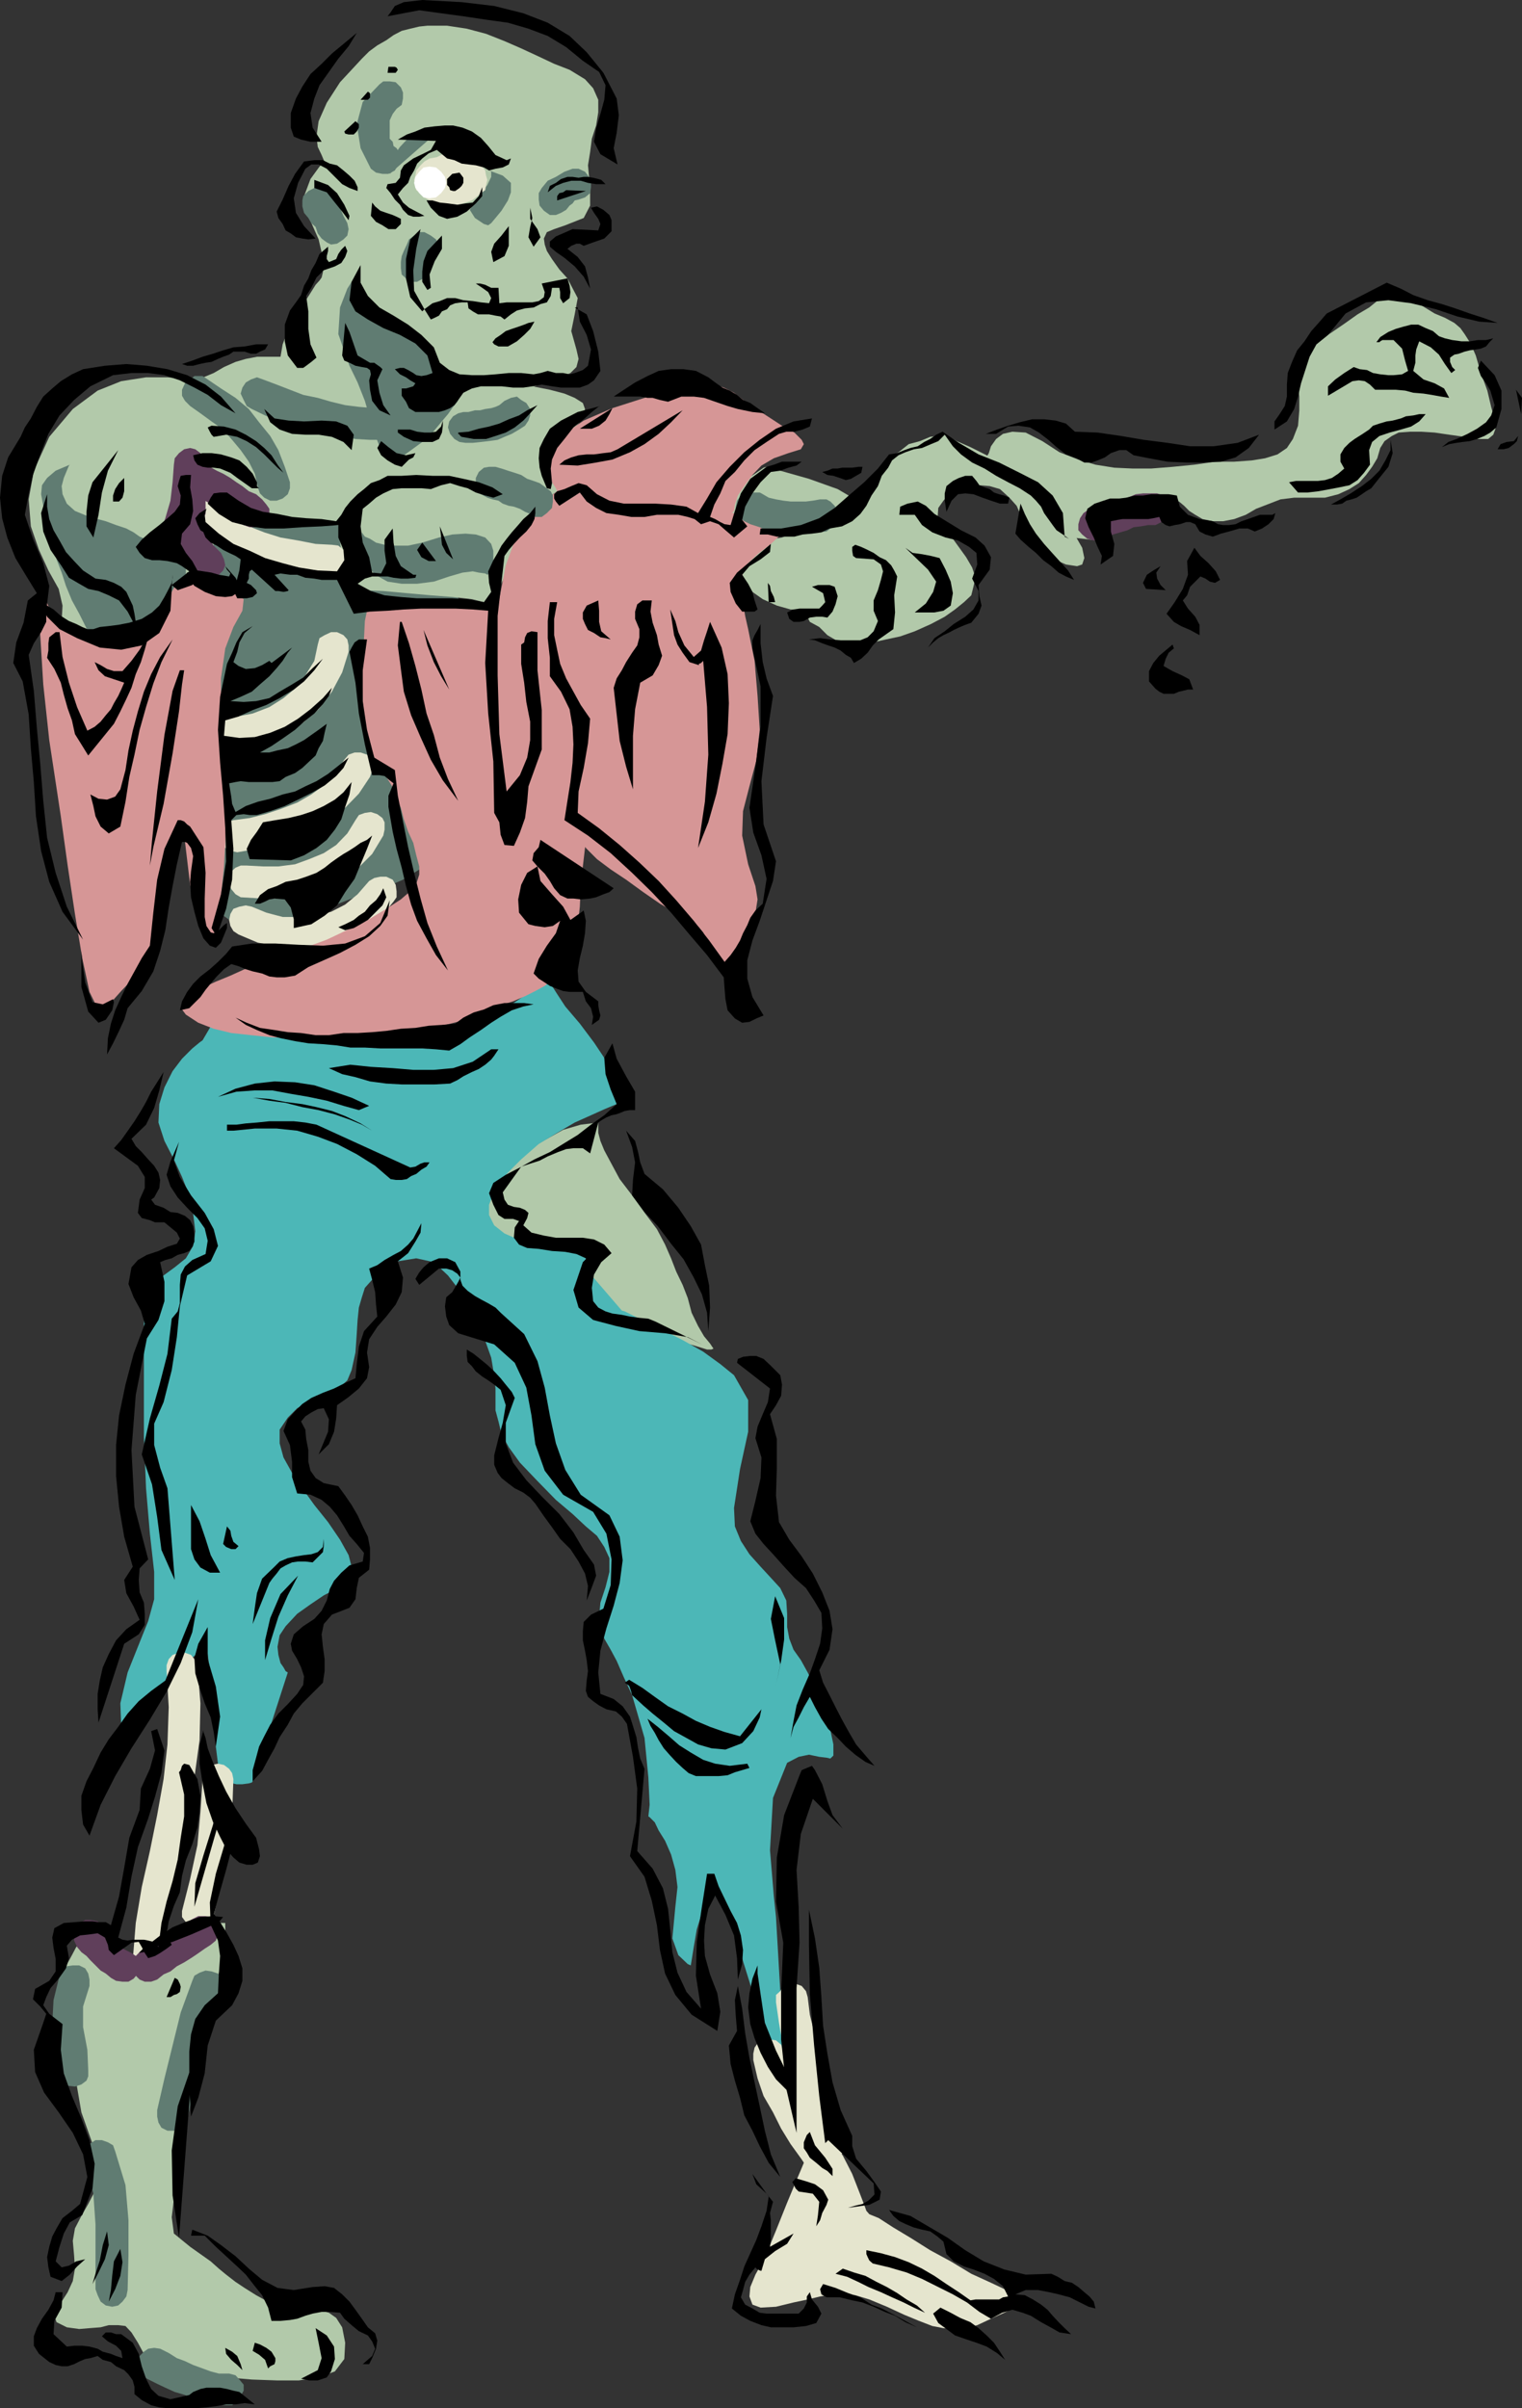 <svg xmlns="http://www.w3.org/2000/svg" width="355.398" height="562.301"><rect width="100%" height="100%" fill="#333333" stroke="none"/><path fill="#b2c9aa" d="M139.7 262.098v2.402l.5 1.898.902 2.2 1.5 2.8 2.097 3.903 2.903 3.797 3.097 4.3 2.7 3.602 1.902 3.598 1.398 3.203 1.2 3.097 1.5 3.102 1.203 3.098.898 3.402 1.5 3.098 1.398 2.402 1.403 1.7.8 1.198-.5.2h-1l-2.902-.899-4.3-1.199-5-1-4.598-.7-4.102-.3-3.3-.2-2.899-.5-1.898-.902-1.5-1.5-.903-2.097-.3-4.602-.399-3.398-2.2-2.102-4.6-1.898-3.098-1.203-3.102-1.2-3.102-1L114.2 289l-1.898-2-1.2-1.602-.5-2.199 1-2.601 1.7-2.899 2.898-3.101 3.102-3.2 3.8-2.8 4.098-2.399 4.301-2.398 4.102-1.203 4.097-.5"/><path fill="#4cb7b7" d="m47.3 242.898-.698.5-1.704 1.403-2.398 2.398-2.2 2.899-1.902 3.8-1.199 3.903-.199 4.297 1.398 4.3 2.204 4.301 1.898 4.102 1.898 4.797.704 3.8.5 4.102-.5 3.398-1.704 2.903-2.597 2.097-2.602 1.903L36 300.199l-1.398 2.7-.801 2.902-.2 3.297V335.5l.5 12L35 358.098 36 367v6.398l-1.398 5.102-2.204 5.5-2.597 6.5-1.7 7.2.2 5.3L30 404.598l3.602-4 2.199-3.899 2.398-3.101 2.403-2.899L43 388.598l2.102-1.7 1.699-1.5L48 384.5l.2-.3.3 2 .7 5.198.5 7.2.698 9.203.5 4 1.204 2.699 1.398 1.7 1.7.398h1.402l1.5-.2.699-.199.199-.3 8.2-25.399-.5-.3-.5-.9-.7-1-.5-1.902-.2-1.898.5-2.7 1.4-2.1 2.698-2.9 3.102-2.202 3.102-2.098L78.5 371l1.898-1.602 1.403-1.5.3-2.097-.703-2.703-2-3.598-2.796-4.102-3.204-4-2.796-3.898-2.403-3.602-2-3.597-.898-3.301v-3.2l1.898-2.8 2.2-2.2L72 327.399l2.398-1.199 2.403-1 2.199-1 2.102-1.898 1-2.403.898-4.097.3-4.301.2-3.3.3-2.9.7-2.402.7-2.199 1.698-1.898 2.602-2.203 3.398-2.098 4.301-.7 4.102.9 3.3 3.1 3.399 4.4 2.602 4.8 2.398 5.2 1.7 4.8.698 4.098.301 3.101v5.102l.7 2.597.703 2.903 1.699 3.097 2.597 3.602 4.102 4.3 4.3 4.4 3.9 3.3 3.1 2.898 2.598 2.2 1.704 2.601 1.199 2.602V367l-.903 3.598-1.199 3.601-.3 3.301.5 2.398.703 2.7 1.5 2.601 1.398 2.602 1.7 3.898 1.902 4.102 2.898 10 .898 9.199.301 6.398-.3 2.7.3.203 1.2 1.199.902 1.898 1.5 2.403 1.398 3.199 1 3.598.5 4-.5 4.601-.699 7.399 1.398 3.902 2.204 2.098.699.3.199-1.199.5-3.101.7-4.098 1.198-3.902 1.5-3.098 1.602-.902 2 1.601 2.398 5.801 2.102 7.898 2.398 7.7 2.204 7.203 1.699 6.5 1.597 5.5 1.204 3.797 1 2.902.199 1-2.602-44.902-.5-4.797-.898-10.801.699-12.2 3.3-8.202 2.7-1.399 2.398-.5 2.403.5 1.699.2.898.199.704-.7v-2.597l-.903-4.301-1.5-5.102-1.898-4.097-1.7-3.301-1.601-2.902-1.7-2.399-1-2.601-.5-2.7v-3.097l-.198-3.102-1.403-2.898-2.199-2.403-2.398-2.597-2.602-2.903-2-3.097-1.398-3.403-.204-4.3 1.403-9.098 1.898-8.7v-7.402l-3.3-5.8-3.2-2.598-4-2.902-4.597-2.598-4.301-2.2-3.903-1.902-3.097-1.5-2.403-1.199-.699-.199-7.398-8.602v-.3l.199-.5.2-.899-.2-1.199-1-.7-1.398-1.202-2.403-1-4.097-.5-4.5-.5-3.602-1.2-3.2-1.398-2.402-1.902-1.199-2.399v-2.398l1.2-3.102 2.703-3.898 3.597-3.602 4.102-3.601 4.3-2.598 4.098-2.402 3.801-1.7 3.102-1.398 1.898-.8 1-.4v-.3l.2-1.2-.2-1.402-.2-2.199-1-2.601-1.698-3.098-2.403-3.602-3.3-4.398-3.399-4-1.898-2.902-1.204-1.899-1-.8-.699-.2-1.199.7-2.2 1.699-3.6 2.402-2.098 1.398-2.403 1-2.398 1-2.7.7-2.8.902-3.2.5-2.8.5-3.2.5-3.101.2-3.3.3H89l-3.102.2H73l-5.3-.5-4.302-1.2-3.597-1.402-2.903-1.2-2.699-.699-2.097.7-2.403 1.902-2.398 4.097"/><path fill="#607c72" d="m44.602 128.898-.403 1.7-1 5.203-1.398 7.5-1.5 9.097-1.2 10.301L38.899 173l.5 9.898L41.5 191.5l2.7 7.2 2.1 6.3 2.7 4.8 2.602 3.598L55 215.801l4 .699 5.602-.5 6.699-2.2 7.199-2.6 5.7-2.2 5.3-1.602 4.602-2 4.5-2.8 4.597-3.899 4.602-6.199 5.5-8.402 2.097-5.5 1-6.5-.199-6.7-1.5-7.5-2.597-7.699-3.403-7.601-4.097-7.2-5-6.5-5.5-5.8-6.301-4.5-6.403-3.2-7-1.597L67.2 114l-7.398 2.598-7.5 4.8-7.7 7.5"/><path fill="#b2c9aa" d="M65.5 83.3H60l-2.602.5-2.398.7-2.7 1.2-2.402 1.398-2.398 1-3.8.5-4.598-.5h-5L28.3 89l-5.5 2.2-5.8 4.3-5.5 6.5-3.602 7.898-1.199 6.7.5 6.3 1.903 5.5L11.3 133.2l2.398 4.301.903 3.898-.204 3.602-.699 3.8v4.798l.7 5 1.203 5.3L17.3 168.2l1.7 2.398 1.898 1 2.102-1.7 1.7-3.8 1.902-4.797L28.3 156l2.398-5.5 1.903-5.102 2.398-4.3L37.398 138l2.704-1.402 2.398-.5 2.102-1.2L46.3 133.7l1.5-1.5 1.2-1.399.398-.703.5-1v-1.899l1-3.8 2.102-3.2 4.398-.398 3.102.398 3.602.801 3.296.398L71 121.7l3.2.2 2.6.5 1.7.199h.5l1.602 14.902H81.8l3.199.3 4.5.2 5.5.5 5.602.5 5.199.398 4.398.5 2.801.7 1.7-.7 1.698-2.097 1.704-3.903 1.898-4.5 2.2-4.8 2.1-4.399 2.7-3.3 3.102-2.2 2.398-1.398.898-1.5-.199-1.403-1-1.699L131 107l-.398-2.102.199-1.898 2.199-2 2.102-2.102L136.3 97.2l.3-1.699-.5-1.402-1.902-1.2-2.398-1-3.403-.898-4.097-.8h.5l1.699-.7 2.102-.5 2.199-.902 2.398-1 1.403-1.399.5-1.898-.5-2.203-1.204-4.297.801-3.903.7-3.8L132.5 65l-1.898-2.102-1.704-2.398-1.199-1.902-.5-1.5-.199-1.399.7-1.5 1.698-.699 2.602-.902 4.3-1.7L137.8 48v-4.102l-.5-5.3.5-3.098.4-3.102 1-3.097.5-3.102v-2.898l-1.2-2.703-1.898-2.098L133 16.3l-3.602-1.402-3.597-1.699-4.102-1.898-3.898-1.703-4.301-1.7L109 6.7l-4.602-.7h-4.597l-1.903.2-2.097.5-2 .5-1.903 1L90.2 9.397l-2.097 1.2L86.199 12 84.5 13.7l-5.102 5.5-3.097 4.8-1.903 4.3-.5 3.598.301 2.403.903 1.898.5 1.2.199.3-1.2 1.2L72.5 41.8l-1.5 4 1.2 5.097 2.198 5 1 4.301v3.399l-.296 1.203-.5.699-.903 1-1.5 2.398-1.597 2.403-2 2.898-1.403 3.102L66 80.398l-.5 2.903"/><path fill="#607c72" d="m82.102 65.8-1 1.598-1.704 4.403L79 78l2.602 7.398 1.898 3.903 1.7 4.297 1.198 4.101 1 3.301 1.204 3.2.898 1.898 1.7 1.203 2.402-.5L96 105.098l2.602-1.899L101 101l2-2.402 1.602-1.899L105.8 95l1-1.2.199-.402-.2-.8-.698-.899-1.204-2.199-1-2.102L102 85l-1.898-2.402-2.204-2.2L95.5 78.7 92.898 77 90.7 75.098l-2.097-1.899-2.204-2.398-1.699-1.903-1.398-1.699L82.6 66l-.5-.2m32.1-26 .5.298V41.3l-.9 1.898-2.198 2.899L109.699 49l1.2 1.898L113 52.301l1 .297.7-.5 1-1.2 1.402-1.699 1.5-2.398.699-1.903V42.7l-1.903-1.7-3.199-1.2M97.398 35 91 40.598V40.3l.2-1.203.5-1.399.5-1.699 1.198-1.7 1.602-1.7 2-1.399 3.102-1 2.898-.398 1.602-.301h.296l-.296.3-1.204.4-1.597 1.198-2 1.5L97.398 35M16.3 108.5l-.198.2-.5 1.198-.704 1.7-.5 1.902.204 1.898 1 2.2L17.5 119.3l3.398 1.398 3.801 1 2.403.899 2.398.8 1.7.903 1.402 1 1.698.7 1.7 1 2.602.898 2.699 1.2L42.5 130.8l.898 1.699v1.7L43 136.3l-1.2 1.9-1.698 2-2.403 1.898-1.898 2.101-1.2 3.399-1 3.8-1 3.403-1.203 2.898-1.199.899-1.898-.399L25.898 155 23 150.7l-2.602-3.602L18.5 143.3l-1.7-3.102-1.402-3.398-1-3.102-1.199-3.101-.5-3.399-.898-3.398-.801-3.102-.898-2.601-.5-2.7.199-2.097L11 111.598l2-1.7 3.3-1.398m68.2 15.8.2.298.5.703 1.198.5 1.403.898 2 .5 2.398.2h3.102l3.3-.7 3.899-1.199 3.102-.7 3.097-.202 2.403.203 2.199.699 1.398 1.5.5 1.598v2.203L115 133l-.8.898-.4.301-.5-.3-1.5-.2-1.402-.3-2.398.3-3.102.899-3.597 1.203-3.903.5h-3.597l-3.301-.5-2.898-1.602L85.699 132l-1.199-3.402V124.3"/><path fill="#b2c9aa" d="M230.2 107.5v-.5l.698-1.2.5-1.6 1.204-1.7 1.597-1.2 2.2-.5 3.101.2 3.898 2 4 2.598 4.403 1.703 4 1.199 4.398.7 4.301.198h4.3l5-.398 5.098-.5 4.801-.7h4.5l4.102-.3 3.097-.5 2.903-.902 2.199-1.5 1.398-2.098 1.204-3.102.296-3.597v-3.203l-.296-2.797v-2.203l.296-2.2L304.602 83l2.097-2.102 3.403-2.699 3.796-2.601 3.102-2.2 2.7-1.597 2.1-1.703 2-1h2.4l2.6.5 3.098 1.703L335 73.199l2.398 1 2.204 1.2L341 76.597 342 78l1.398 2.2 1.204 2.8 1.199 4.098 1.5 4.101.898 3.801.801 2.898.2 2.2-.5 1.402-1.2 1h-2.398L342 102l-3.602-.5L335 101l-3.102-.2h-2.597l-2.7.2-1.601.8-1.7 1.2-1 1.598-.698 2.402-1.204 2-1.398 1.898-1.7 1.903-2.198 1.398-2.602 1.2-3.102.8H302.2l-3.199.399-3.102 1.203-2.597 1-2.403 1.398-2.699 1-2.597.5H283.2l-2.398-.5-1.7-1-1.402-.898-1.199-1.203-1.2-1-2.198-.5H271l-3.398.3-3.602.903-2.398 1.5-2.204 1.398-1.398 1.7-.7 1.402-.698 1.5-.301.699v.2l-7.7-.9-.203-.702-.5-2L246.7 120l-1.898-2.902-2.403-3.098-3.398-2.902-4-2.098-4.8-1.5"/><path fill="#b2c9aa" d="m183.102 125.3-.5.2-1.903.3-2.398 1.2-2.403.898-2.097 1.903-1.5 2.199.5 2.598 1.898 2.902 3.403 2.398 3.296 1.5 3.204.903h5l1.398-.203v-.5l-1.398.5-1.403.5.2 1.203.703 1.398 2.199 1.2 1.898 1.902 1.7 1 1.402.898.5.301H199l1.898-.3 2.903-.2 3.097-.7 3.301-.702 3.403-1.2 3.796-1.699 3.204-1.699 2.398-1.7 2.102-1.702L226.8 139l.5-2 .5-2.102-.8-2.398-1.398-2.402-3.102-4.297-2.398-2.403-1.204-2 .204-2.8 1.199-1.7 1.5-1.699 2.097-1.199 2.403-.5 2.398-.2 2.403.2 2.398.7 2.2 2 1.698 1.898.903 2.101 1.199 2.399 1.5 2.203 1.2 2.199 1.6 1.898 2.4 1.7 2.698 1.203 2.602.398 1.2-.398.5-1.5-.5-2.403-1.2-2.097-1.7-3.203-2.402-2.797-2.097-2.903-2.903-2.898-3.597-2.402-4.301-2.899-4.102-2.398-3.796-1.903-3.204-1.398-2.097-1.2-.7-.3h-.5l-1.203.3-1.699.2-2.398 1-2.602.7-2.398 1.898-2.903 1.902-2.699 2.898-2.398 2.903-2.801 2.398-2.898 2.102-2.704 1.699-2.796 1.5-2.903 1.398-2.199 1.403-2.398 1.5"/><path fill="#b2c9aa" d="m179 109-.7.2-1.698 1.198-2.102 1.403-2.2 2-1.698 1.898-.704 2.399.704 1.703 2.699 1.597 4.097 1 3.801.5 4.301-.3 3.602-.7 3.597-.699 2.403-.5L197.3 120l.5-.2h.398l1-.5 1.2-.702v-1L199 116.199l-3.398-2-6.704-2.398L179 109"/><path fill="#e5e5ce" d="m43.398 121.898 3.903 2.903 3.597 2.597 4.301 2L59.5 131l4.602 1.5 4.5 1.2 4.398.5 4.5.398 1.5-.399 1.2-.8.902-1.2.296-1.398-.296-1.403-.903-1-1.199-1-1.5-.199-3.8-.199-4.098-.8-4.102-.7-3.8-1.2-3.598-1.402L54.199 121l-3.3-2.402-3.098-2.399-1.2-.8h-1.5l-1.402.3-1.199 1.2-.5 1.402v1.5l.2 1.199 1.198.898M74.2 150.5l-.802 3.8-2.097 3.4-2.2 2.898L66.2 163l-3.3 2.098-3.899 1.5-3.602.703-3.796.5-1.204.699-1.199.898-1 1v1.403l.301 1.5.898 1.199 1.204.7 1.5.5 4.796-.7 5-1.5 4.602-1.902 4.3-2.899 3.598-3.101L77.5 161.5l2.398-4.5 1.5-4.8v-1.5l-.296-1.4-.903-1-1.5-.702h-1.398l-1.5.703-1.2.699-.402 1.5m6.199 26.898L78.2 180.5l-2.597 2.898L72.7 185.5l-3.3 1.898-3.899 1.5-3.602 1.2-3.597.902-3.801.5-1.5.5-.7 1-.902 1.2v1.398l.204 1.203 1 1.199 1.398.7 1.398.3 4.602-.8 4.602-.9 4.5-1.5L73 193.7l4-2.2 3.602-2.902L83.8 185.3l2.597-3.903.5-1.398v-1.7l-.296-.902-.903-1.199-1.5-.5H82.8l-1.403.5-1 1.2M83 191.5l-1.898 3.098L78.5 197.3l-2.898 1.898-3.403 1.399-3.3 1.203-3.899.5h-3.602l-3.796-.203h-1.403l-1.199.5-1 .902-.5 1.5v1.398l.5 1.2 1 1.203 1.2.699 5 .3H66l4.8-1 4.598-1.202 4.5-1.899L83.5 202.8l3.398-3.403 2.602-4.3.3-1.399V192l-.5-1-1.198-.902-1.5-.5-1.403.203-1.398.5L83 191.5"/><path fill="#e5e5ce" d="m86.2 205.7-2.7 3.1-2.898 2.4-3.301 1.698-3.602.903-3.898.297H66l-3.8-1-3.4-1.399-1.402-.3-1.5.3-1.398.5-.7 1.2-.3 1.402.3 1.398.7 1.2 1.2.8 4.5 1.899 5.1.902 5.302.3 4.796-.5 4.801-1.402 4.5-2 4.102-3.097 3.097-3.801.704-1v-1.402l-.204-1.5-.699-1.2-1.5-.699h-1.398l-1.403.301-1.199.7m18.903-157.9H107l1.7-.5 1.5-.5.902-.702 1.199-1 1-.7.199-1.199.3-1.199-.3-1-.2-1.2-1-1.202-1.198-.899-.903-.699-1.5-.3L107 36h-3.602l-1.398.7-1.7.3-1.198.7-.903.898-1 1.203L97 41l-.3 1 .3 1.2.2 1.198 1 .7.902 1 1.199.703 1.699.5 1.398.5h1.704M38.898 390.2l.5 8.398-.296 8.703-.903 8.097-1.5 8.403L35 432.199l-1.898 8.399L31.699 449 31 457.7v1.398l.7 1.203.902.699 1.5.8H35.8l1.199-1 .7-1.202.698-1.399.704-8.398 1.5-8.903 1.597-8.699 2-8.398L45.4 415l1.203-8.7.199-8.6-.7-8.9-.703-1.402-.796-1-1.403-.5h-1.398l-1.5.5-.903 1-.5 1.403v1.398m8.401 25.199-.5 7.7-.698 7.703-1.704 7.898-1.898 7.5v1.399l.898 1.203 1 1.199 1.204.5H47.3l1.199-.7.898-1 .5-1.402 1.704-8 1.898-7.597.7-8 .3-8.403-.3-1.398-.7-1-1.2-.902-1.402-.297-1.5.297L48.2 413l-.699 1-.2 1.398M175.898 481l1 4.3 1.403 4.098 2.199 3.801 1.898 3.801 2.204 3.598 2.597 3.601 2.602 3.899 2.398 3.3 1.2 1 1.203.2h1.5l1.199-.399.898-1.199.5-1.5v-1.402l-.898-1.5-2.2-3.098-2.402-3.3L191 497l-2.102-3.602-1.898-3.3-1.5-3.598-1.398-3.902-1.204-3.797-.5-1.403-1.199-1-1.398-.199h-1.5l-1.403.899-.699 1-.3 1.402v1.5"/><path fill="#e5e5ce" d="m181.2 467.5.698 4.8.704 4.098 1.199 4.301 1.199 4.602 1.5 4.297 1.2 4.3 1.402 3.903 1.898 4.297.8 1.203 1.2.699h1.398l1.403-.2 1-1.202.699-1 .3-1.399-.5-1.5-1.5-4.101-1.402-4-1.199-3.899-1.199-4.101-1-4-.898-4.098-1-4.102-.5-4.097-.403-1.403-1-1.199-1.398-.5h-1.5l-1.403.5-.699 1.2-1 .902v1.699"/><path fill="#e5e5ce" d="m187.7 505-.5 1.2-1.4 3.3-2 4.8-2.6 6.5-1.4 3.4-1.698 3.8-1.704 3.098L175.2 534l-.199 2.2.7 1.898 1.902.703 3.597-.203 4.102-1 3.3-.7 2.899-.699 2.898-.5h2.403l2.898.2 3.301 1 4.102 1.699 4.097 1.902 3.403 1.398 3.097 1.2 2.602.5 2.398.203 2.7-.203 2.8-.7 3.2-1.5 3.1-1.398 2.398-1.2 1.204-.5.898-.702-.2-.7-1.402-1L235 534.7l-3.602-1.7-4.597-2.102L222 528l-4.8-2.602-4.598-2.898-4-2.402-3.403-2.2L203 517l-.7-.8-.5-1.4-1.198-3.1-1.602-4.102-2.2-4.297-2.402-3.102-2.398-1.5-2.2 1-2.1 5.301"/><path fill="#b2c9aa" d="m19.2 452.898-.2.5-1.2 1.2-1 1.902-1.402 2.598-1.199 3.101-.5 3.2V469l.903 3.598L17 479.3l.8 6.898 1.2 7 2.8 7.899 1.5 4.101v3.399l-1.198 3.101-1.5 2.899-1.602 2.8-1.5 2.903-.5 2.898.3 3.399.2 3.101-.5 2.899-1.2 2.601-1.402 2.2L13 539.3l-.3 1.398.5 1.5 2.402 1.2 2.898.402 2.398-.203 2.602-.2 1.898-.5h2.204l1.699.2 1.398 1.5L32.2 547l1.403 2.598.699 1.703L35.5 552.5l1.2.5 1.698.398 2.204.301 3.097.2 4.301.5 5 .699 5.8.5 5.802.203H69.8l4.597-.703 3.801-1.399 2.2-2.898.203-3.801-.704-3.602L78.5 541.2l-1.7-1.2-2.402-.7h-5l-3.199-.5-3.3-1.202-3.098-1.7-2.7-1.699L55 532.801l-2.2-1.703-1.698-1.399L49.199 528l-2.398-1.7-2.403-1.702-3.796-3.098-.5-3.8.699-6 .699-9.4v-9.8l.7-7.7 1.5-6.202 3.6-7 3.098-7.899 1.704-7.199.5-5.3V449h-2.204l-1.398.5-2.2.3-1.902.7-2.699 1.398-2.097 2.2-2.403 1.703-2.398.898-2.7.5-2.601-.5-2.398-.699-2.903-1-2.597-.902-2.903-1.2"/><path fill="#603f5b" d="m40.602 108.5-.301 4.098-.5 4.3L38.6 121l-1.402 3.8-.5 1.4.301 1.5.398 1.198 1.204 1.2 1.5.203H41.5l1-.903 1.2-1 3.1-6L48 120v-11.5l-.2-1.5-1-1.2-1.198-.902-1.204-.3-1.398.3-1.2.903-1 1.199-.198 1.5"/><path fill="#603f5b" d="m39.8 127 1.7 1.598L43 130.3l1.398 1.898 1.704 1.7 1.199 1 1.199.5 1.398-.301 1.204-.899 1-1 .5-1.199-.301-1.402-.7-1.5-1.703-1.7L48.5 125.5l-1.7-2.102-1.698-1.699-.903-.699-1.699-.3-1.7.3-1 .7-.902 1.198-.296 1.403.296 1.5.903 1.199m5.301-11.602 1.699 1 1.398.7 1.5 1 1.403.703 1.5 1 1.398.898 1.398 1 1.5.899 1.403.5h1.5l1.398-.2 1-1.199.7-1.5v-1.398l-.7-1-1-1.203-1.398-1.2-1.7-.699-1.5-1.199-1.402-.902-1.398-1-1.7-1-1.5-.7L49 109l-1.5-.3h-1.398l-1.204.5-1.199 1.198-.3 1.403v1.5l.8.898.903 1.2M256.602 126l1.898-.5 1.398-.7 1.704-.5 1.699-.5 1.398-.702 1.7-.2 1.703-.3h1.699l1.398-.7 1.2-.699.5-1.199.203-1.7-.5-1.402-.903-1.199-1.5-.5h-3.3l-1.7.2-1.898.8-1.7.399-1.703.5-1.898.703-1.898.5-1.704.5-1.398 1-.8 1.199-.4 1.398v1.403l.9 1 1.198 1 1.5.398 1.204-.199M18 454.598l1 1.203 1.2.898.902 1 2.398 2.399 1.2.703 1.198 1 1.204.699 1.5.2H30l1.2-.7 1-1.2.402-1.402-.204-1.5-.699-1.199-1-.699-2.398-1.2-1.403-1.702-1.699-1.7-1.398-1.898-1-.902-1.7-.297h-1.203L18.7 449l-1.199 1.2-.2 1.5v1.398l.7 1.5"/><path fill="#603f5b" d="m44.898 448.098-1.5.902-1.597 1-1.5 1.2-1.7.698-1.402 1.2-1.699 1-1.398.902-1.704 1-1.199 1.2-.199 1v1.398l.398 1.402 1.204 1.2 1.199.5h1.5l1.398-.5 1.5-1.2 1.602-.7 1.5-1.202 1.699-.899 1.602-1 1.5-1L47.8 455l1.398-.902 1.2-1 .5-1.399v-1.5l-.5-1.398-1.2-1.203-1.199-.2h-1.7l-1.402.7"/><path d="m32.398 456 .204-.2 1.199-1.202 1.699-1.2 2.2-1.699L40.3 450l2.9-1.2 3.402-1.202 3.296-.2 2.204.2-1 1.203L48.5 450l-3.898 1.7-4.301 1.698-4.102 1.2-2.597 1.203-1.204.199"/><path fill="#d69696" d="M9.102 136.598v3.3l.296 8.403.704 11.5 1.398 13 1.2 7.898 1.5 9.899 1.6 11.5 1.7 11.3 1.7 10.301 1.698 7.899 2.102 4.3h1.7l1.902-2.597 1.699-1.903 1.898-2 2-1.597 1.602-2.203 1.199-2.2.8-2.8.2-3.399 1.2-9.101 2.198-9.399L42 193.2l1.2 3.399 1.198 10L46.602 215 49 220.3l1.602-1.702.796-7.2.903-9.097.5-9.102-.2-8.199-.5-8.402-.5-9.297v-8.903l1-7 1.899-5 2.102-3.8.296-2.7L54.2 138.2l-3.598-1.2-2.801-.902-2.2-1.2-1.203-.3H43l-1.5 1.203-1.398 2.398-2.403 3.899L35.5 145l-3.102 2.398-4.097 1.403-4.301.5-4.102-.703-4.296-2.2-3.801-3.8-2.7-6M130.102 114.7l-.301-.7-.903-1.402-.5-2.2V107.5l1-3.102 2.403-3.097 4.5-3.102L143 95.301l7.5-2.403 5.7-1.699 4.6-1 3.4-.699 2.6.3 2.2.7 2.398 1.2 2.403 1.898 2.8 1.902L180 97.7l2.898 1.898L185.5 101l1.7 1.7.5 1-.7 1.198-2.898.903-3.403 1.199-2.898 1.7-2.102 2.198-1.898 2.602-1.5 2.2-.7 2.1-.203 1.5-.5.5h.903l2 .2 2.597.2 2.903.5 2.097 1 1.5 1.198-.296 1.7L180 127l-3.102 2.398-2.199 2.102-1.199 2.2-.5 2.398v2.101l.5 2.7.5 2.902.7 3.097 1.5 7.403.698 8.199.5 7.898-.796 7.2-1.602 6-1.5 5.8-.2 5.7 1.4 6.703 1.698 5.097.5 3.102-.5 3.098-1.699 5.101-1.699 6-1.602 3.602H169.2l-2.597-5.102-1.5-3.101-.903-1.899-1-1.199-.5-.5-1.199-1-1.2-.402-2.6-1.5-3.598-2.098-3.903-2.7-4-2.902-3.597-2.398-3.204-2.402-2.597-2.598-1.7-2.402-.5-2.899.297-2.898 2.102-6 1.7-6.403.698-6.8-2.097-6.2-1.7-2.898-1.902-1.902-1.699-1.899-1.7-1.5-1.198-1.398-.704-1.703-.5-1.899.5-2.601.204-2.7-.903-1.398-1.199-.3-1 .3-1.398 1.2-1.204 2.1-.5 2.9.204 3.6.296 8.4-1.199 9.1-1.699 8.9-1.2 7-.5 2.398-.902-3.098-.796-7.7-.403-10.3-.5-6.3-.3-7.2.3-7.902.903-7.899 1.5-7.699 2.597-7.2 3.903-6 5.5-4.1"/><path fill="#d69696" d="m85.2 145-.2 4-.5 9.598.5 11.101 2.398 7.2L89 179.3l1.2 2.097 1.5 2.403.698 2.199 1.204 2.598.699 2.703 1 2.898L96.5 196.8l.7 2.898.698 2.602v1.898l-.699 2.2-1.398 1.699L93.6 210l-3.402 2.2-4.3 2.6L83 216.2l-3.102 1.5-3.597 1.698-3.801 1.403-3.602 1.398-4.097 1.5-4.102 1.399-3.597 1.203-3.301 1.5-3.403 1.398-2.597 1.2-2.403 1.199L43.7 233l-.7 1.2-.5 1.5.898 1.198 2.903 1.903 3.597 1.398 4.102 1 4.602.5 4.796.5 4.801.2 4.801.5 5 .5 2.2.199H83l2.898-.2 3.403-.5 3.097-.699 3.602-1 3.602-.699 3.597-1 3.602-.902 3.597-1.2 3.102-1.199 3.398-1.5 2.903-.898 2.8-1.203 2.399-1.2 2.2-1.199 3.1-2.398 2.2-3.602 1.398-3.601 1-4.399.5-4.5.204-4.8.5-4.598.5-4.301.699-4.8 1.398-6 1.2-6.5 1-7.2.203-6.902-.204-7.2-1.5-6.5-2.796-6-3.403-4.597-3.398-2.903-3.301-1.199-3.102-.199-2.699.5-2.597.898-2.704.801-2.398.399h-2.8l-4.098-.399H86.199l-1 4.801"/><path fill="#607c72" d="m71 49.7 1 1.198.7 1.2 1 .902.5 1.5.902 1.2 1.199.898 1 .5 1.398-.2 1.5-1 .903-.898.296-1.5-.296-1.402-.903-1.7-.8-1.898-1.2-1.7L77 45.399l-1.2-1-1.198-.699-1.204.2-1.398.699-1.2 1.203-.198 1V48.2L71 49.7m17.602-30-3.903 4.1-1.398 5.2.898 5.598 2.403 4.8 1.199.903 1.5.297h1.398l1.5-.797.7-1.203.5-1.2V36l-.797-1.402-.704-.5-.199-1-.699-.7v-4.3l.7-1.5.902-1.2L93.8 24.5l.3-1.5v-1.402l-.5-1.2-1.203-1.199L91 19h-1.5l-.898.7M133.7 39.398l-1.9.7-2 1.203-1.902.898-1.398 1.7-.7 1.199v1.5L126 48l1 1.2 1.398 1h1.403l1.199-.5 1.2-.7.8-1 .7-.5.5-.7.902-.202 1.5-.5 1.199-1 .199-1.399v-1.5L137.3 41l-.698-.902-1.5-.7h-1.403M95.5 55.898l-.5 1.2-.7 1.5-.5 1.203-.198 1.398v1.399l.199 1.5 1 .902 1.199.8h1.398l1.5-.8 1.204-.7.5-1.402.398-1 .3-.5.2-.898.5-.5.5-1.402v-1.5l-.7-1.2-1.198-.898-1.5-.8h-1.204L96.7 55l-1.199.898M87.398 95.3l-3.597-.3-3.2-.402-3.3-.797-3.102-.903-3.398-.699L67.699 91l-3.097-1.2-3.204-1.202-1.398-.5-1.398.5-1.204.703-.796 1.199-.403 1.398.7 1.5.703 1.403 1.199.699 3.097 1.5 3.403 1.398 3.597 1.2 3.301.703 3.602 1 3.597.5L83 102.5l3.398.2h1.704l1.199-.9.898-1 .5-1.402-.199-1.5-.7-1.199-1-.898-1.402-.5m30.402-1.703-1.198 1-.903.402-1 .3-1.398.2-1.2.3h-1.203l-1.5.4H108.2l-1.199.3-1.2.7-.902 1.198-.296 1.403.5 1.5 1 1.199 1.199.7 1.398.198h1.7l1.902-.199L114 103l2.2-.3 1.6-.7 1.7-.7 1.7-1 1.402-.902.796-1.199.403-1.199v-1.5l-.903-1.402-1.199-.7-1-.8-1.398.3-1.5.7m73.699 23-1.7.3-1.6.2h-3.598l-1.704-.2-1.699-.3-1.699-.399-1.7-1-.402-.199H174l-1 .7-.898 1.198-.301 1.403v1.5l1 1.199 1 .7 1.398.698 2.2.7 2.101 1 1.898.203 2.403.297h4.597l2.204-.297 2.398-.203.898-.7 1.204-1 .5-1.398v-1.5l-.704-1.402-1-1-.898-.5h-1.5m-64.102-2.798-1.398-1-1.398-.5-1.5-.5-1.403-.902-1.5-.5-1.597-.5-1.5-.5-1.403-.398h-1.5l-1.199.2-1.2 1-.698 1.398v1.203l.5 1.398.699 1.2 1.5.8 1.199.399 1.398.3 1 .7 1.403.5 1.199.203 1.398.5 1.204.699 1.199.5 1.199.7h1.5l1.2-.9 1.198-1.202.204-1.5v-1.399l-.5-1-1.204-.898M67.7 112.598 66.5 109l-1.5-3.902-1.898-3.297-2.602-3.203-2.398-3.098L55 92.898 51.602 90.7 48.5 88.598l-1.2-.797h-1.902l-1 .797-1.199.902L42.5 91v1.398l.7 1.2 1.198 1.203 2.403 1.699 2.597 1.898 2.704 1.903 2.097 2.398 2 2.399 1.903 2.703 1.398 2.797.7 3.203.5 1.398 1 1 1.402.7h1.5l1.398-.5 1.2-1 .5-1.399v-1.402"/><path fill="#fff" d="m96.7 42.7.3 1.198.898 1.2 1 1 1.403.203 1.5-.203 1.199-1 .898-1.2.301-1.199-.3-1.398-.899-1.203-1.2-1-1.5-.2-1.402.2-1 1L97 41.3l-.3 1.398"/><path d="m140.2 94.8-.5.2-1.5 1.2-1.9 1.698-2.402 1.903-2.097 2.699-1.7 2.098-1.203 2.703-.296 2.097.296 3.403-.296 1.398-.903-.199-1.199-2.902-.5-1.899-.2-2.199.2-2.402 1-2.098 1.398-2.402L131 98.199l3.898-2 5.301-1.398M19 222l.2 2.598.698 4.8L21.602 234l2.398.5 2.398-1.2.204.7-.403 1.898-1.5 2.2L23 238.8l-2.398-2.602L19 230.4V222m21.3-87.8v.698l-.198 1.2-.704 1.402-1 1.898-1.199 2L35.5 143l-2.398 1.5-2.903.898-2.597.5-2.403.301-1.898.2-1.5.5h-1.403l-1.199-.5-1.398-.7-1.7-.699-1.902-1.2-1.699-1.5-1.5-.902-1.2-.8-.698-.399v.399l.5 1L11 144l2.898 2.898L18 149l5.3 2.2 5 .5 4.802-1 4.097-2.9 2.602-5.202.5-8.399M35 202.098l.5-5.797 1.2-11.5 1.698-13.203 1.903-10.297L42 156.5h1l-.5 3.3-.7 6.298-1.5 9.8-2.1 11.801-2.4 10.102-.8 4.297M52.602 132.2l.398.8.8.898-.3.7-2.398-.399-1.704-.5-1.898-.3-1.398-.2-1.5.2-.903.3-.3.5.8 1.2 1.2 1.402 2.402 1.398 2.597 1 2.204.2 1.597-.2 1.5-1 .2-1.398-.899-1.903-2.398-2.699M48.5 118.598l-.3.203-.4 1.398.2 1.7.5 1.5v1.199H48l-1.2-.797-.698-1.403-.5-1.398 1-1.2 1.898-1.202m-1 285.3v.5l.5 1.403.5 2.398 1.2 3.2 1.402 3.3 1.699 3.602L55 422.199l2.398 3.602 2.403 3.297.699 2.703.2 1.597-.5 1.5-1.2.5h-1.398l-1.704-.5L54.5 433.7 53 432l-1.602-3.102-1.699-3.597L48.2 421l-.898-4.602-.7-4.597V407.5l.899-3.602"/><path fill="#607c72" d="m19.898 504.7 1.903 7.5.5 7.198V534.5l.5 1.398.699 1.5 1.2.903 1.5.297 1.402-.297 1-.903.898-1.199.3-1.5.2-8.101v-8.2l-.7-8.199-2.402-7.898-.5-1.403-1.199-.699-1.398-.5h-1.5l-1.403.899-.699 1.203-.3 1.5v1.398M34.3 555.398l2.4 1.2 1.902.902 2.199 1 2.398.7 2.2 1 2.402.898 2.097.3 2.704.2h1.597l1.2-1 .8-1.2.7-1.199v-1.398l-1-1.203-.899-1-1.5-.399h-2.398l-1.903-.5-1.898-.699-2.2-.8-1.902-.9-1.898-.702-1.903-1.2-2-1L36 548.2l-1.398.2-1 .699-1 1-.204 1.402v1.5l.704 1.398 1.199 1M13.898 461.3 12.5 467l-.3 5.598.5 5.5.5 5.703.698 1.5.704 1.199 1.199.5 1.699.2 1.5-.5 1.2-.9.402-1v-1.402l-.204-4.8-1-5.297V468.5l1.5-4.8v-1.5l-.296-1.4-.704-1.202-1.398-.7H17l-1.398.2-1.204 1-.5 1.203m31 1.199-2.699 7.398-1.898 7.7-1.903 7.703-1.699 7.398v1.5l.301 1.399.7 1.203 1.402.699h1.5l1.398-.2 1.2-1 .5-1.402 1.698-7.699 2.102-7.398 1.898-7.5 2.704-7.403v-1.5l-.5-1.398-.704-1.2-1.5-.5-1.398-.202-1.398.5-1.204.703-.5 1.199"/><path d="M176.898 458.898v1.903l.704 4.797 1 6.703 2.597 6.5 2.602 5.297 1.199 3.8-.7.7-3.1-3.098-1.9-2.902-1.698-3.297-1.403-3.403-1-3.3-.5-3.899.301-3.3.7-3.399 1.198-3.102M144 23l.5 3.898L144 31l-.7 3.598.9 3.8-4-2.398-1.5-2.902.5-3.098 1-3.402.902-3.297.296-3.403-1.5-3.097-3.796-2.602L132.199 11l-4.3-2.602-4.5-1.699-4.797-1.398-5.102-.703-5.3-.797-5.2-.703-5.102-.7L90.5 3.801l.7-.903 1-1.5L94.3.5l4.302-.5 9.199.5 7.597.898 6.801 1.7 5.7 2.203L133 8.398l4 3.801L140.898 17 144 23M75.102 33.098H72.5l-2.2-.5-1.698-.7-.704-2.097v-3.403L69.102 23l1.5-2.8 1.898-2.9 2.602-2.402L77.5 12.5l2.898-2.402 2.903-2.399-1.903 3.102L79 13.699l-2.2 3.102-2.198 3.097L73.398 23l-.898 3.398.5 3.403 2.102 3.297M92.898 16.3l-.5.7H90.5l.2-1.402h1.5l.402.203.296.5m-6.5 6.499-.5.5H84.2l1.7-1.902.3.2.2.203v1m-3.798 8.597h-1.204l-.796-.199-.204-.5L83 28.301l.8.699v.8l-.5.9-.698.698m35.698 6 1-.398-.5 1.398-1.402.7-1.699.3-1.5.403-1.199-.703-1.898-.5-1.704-.2-1.597-.199-1.7-.8-1.703-.399L102 35l-1.898.8-1.5 1.2-1.204 1.2-.699 1.6-.898 1.5-.5 1.4-1.2 1.198-1.203 1.5 1.204 1.903L95.5 48.5l1.7.898 1.902 1-1.204.2H96.5l-1.2-.399L94.103 49l-.704-1.2-1.199-1.202-1-1.5-1-1.2.3-.898 1.898-.3 1-1.2.204-1.7.699-1.202L96.5 37l2.102-1 2-1 1.199-2.102-8.903-.3 2.102-1.2 2-.699 2.102-.898 2.398-.301 2.398-.2h1.903l2.199.5 2.2.9 2.1 1.5 1.7 1.898 1.7 2.101 2.6 1.2M83.5 43.7v.898l-1.898-.7L79.898 43 78.2 41.3l-1.898-1.902-1.903-1H72.7l-1.398 1-1.7 3.301-1 3.602.5 3.398L71 52.801l2.7 2.898-1.7.2-1.398-.2-1.5-.3-1.204-.899-1.199-.7L66 52.3l-1-1.402-.398-1.5 1.398-2.8 1.398-3.2 1.5-2.8L71 37.699l2.398-.3h2l1.602.8 1.7.399 1.5 1.203L81.601 41l1.199 1.2.699 1.5"/><path d="M108.2 41.5v1.2l-.4.698-.5.5-1 .7h-.5l-.698-.2-.204-.699-.5-.5v-1.398l1.204-1.203 1.699-.297.898 1.199m33.199 1.5H139.2l-1.898-.3-1.7-.5h-2.203l-1.898.5-1.7.698-1.902 1.5.5-1.5 1.403-.699 1.199-.898 1.5-.5h1.2l1.402.199 1.199-.2h1l1.199.2 1.2.3.698.2 1 1m-59.797 7.398-.204 1-1.5-2-1.699-2.097-1.898-2.403-2.903-1V42l3.204 1.2 2.097 1.898 1.7 2.703 1.203 2.597m25.198.2-2.402.5-1.898-.7-1.898-1.898-1-1.7H101l1.7.5 1.902.2 2.199.3 1.898-.3 1.7-.2 1.402-1.5.8-2.1v2.1l-1.5 1.7L109 49.398l-2.2 1.2m23.302-3.798v-1l.5-.702.898-.2.7-.5 4.6.2-6.698 2.203m12.698 4.597V54l-1.698 1.7-2.602.898-2.2.8-.902-.5h-.796l-1.204.5-.898.7L134.898 60l1.704 2.2.699 2.6.5 2.598-1.5-2.8-2.102-2.399-2.398-2-2-1.398-1.403-1.203v-1.2l1.403-1.199 3.898-1.699 6 .3.5-1.5-.5-1.202-1-1.399L138 48.5l1.398-.3 1.5.8 1.403 1.2.5 1.198M92.398 53.5H90.7l-1.398-.902-1.5-.797-1.2-1.403.297-3.097.704.898 1.199 1 1.398.5 1.5.5.903.399 1 .5V52.3l-1.205 1.2m32.204 4.098-1.204-2.2.403-2.398.5-2.102-.5-2.398v2.598L125.5 53.5l.7 1.898-1.598 2.2M115.2 61.2l-.5-2.4.698-1.902L117.102 55l1.699-2.2v4.598l-1 2.403-2.602 1.398"/><path d="M99.102 72.2 101 70.8l1.7-.5 1.698-.702h1.903l1.898.5 2.2.203 1.902.297 1.898.203.5-1.203-.699-1.399-1.398-1-1.5-1h1l1.199.301 1.398.7h1.7l.203 3.6 1.699-.202h6l1.5-.297 1.199-.903.2-1.199-.7-2 6-1.199.5 1.7.2 1.5-.2 1.398-1.5 1.203-.7-1.203v-1.399l-.198-1h-1.704l-.296 1.899-.903 1.5-1.5.402-1.597.8-2 .2-1.903.5-1.398.898-1.5 1.2-.903-.7-1.199-.199-1.5-.3h-2.597l-1.204-.7-1-.699-.199-1.402h-1.398l-1.5.203-1.2.5-.703.898-1.199.5-.699 1-1 .5-.898.399-1.5-2.399-.5.5-2.801-3.3-1-4.399v-4.5l1-4.602 2.398-2.398-1 4.598-.699 5 .2 4.8 2.402 4.301"/><path d="m100.602 67.2-.801.5-1.2-1.9v-2.402L98.899 61l.903-2.402L103.199 55v3.098L101.5 61l-1.2 3.098.302 3.101M349.7 75.398l-4.302-.3-5.097-1.2-5-1.699-5.801-1.398-5.3-.703-5.2.5-4.8 2.601-4.098 5-2.704 2.2-1.597 2.902-1 3.097-1 3.102-.7 3.098-.902 2.902-1.699 2.898-2.898 1.903v-1.903L298.8 96.7l1.2-1.899.5-2.203V89.8l.2-2.703 1-2.598 1.198-2.7 1.704-2.1 1.597-2.4 1.7-1.902L309.8 73.2l14-7.199 3.3 1.398 2.899 1.5 3.398 1.2L336.7 71l3.102 1 3.398 1.2 3.102 1 3.398 1.198M78.2 62.2l-2.598.898-1.704 1.703-1.199 2.398-1.199 1.899.5 3.601v4.102l.5 3.597 1.398 3.102-1.199 1-1.199.898-.7.5h-1.402L67.2 83l-.699-3.3v-3.9l1.2-3.3 1.402-1.902 1.199-1.7L71 66.7l1-1.7.7-1.902 1-1.7.902-2.097 2-1.703v1L76.3 59.8v.699l.5.7 1.699-.7.5-1.2.7-1 .902-.902.5 1.2-.5 1.402-.903 1.398-1.5.801"/><path d="m102.7 84.7 2.198 1.698 2.403 1 2.898.2H113l2.7-.2 3.1-.3h2.9l2.902.3 1.597-.3 1.7-.5 1.902.5h1.699l1.5.3 1.2-.3 1.902-.7 1.199-1 .699-3.8-1-3.399-1.602-3.101-.5-3.297h-.699L137 73.398l1.5 3.903 1.2 4.797.5 4.5-1.5 2.203-1.4 1-1.902.699H131l-2.102-.3-2.398-.4-2.2.4-2.1.3h-2.4l-2.698-.3H112.3l-2.102.5-2 1L107 93.397l-.898 1.2-1 .703-1.204.5-1.398.398H97l-1.5-.898-.7-1.5-1-1.403V90.7h1l.7-.199 1-.3.5-.7-1.2-.7-1-.702-1.402-.7L92.2 86.2l1.2-.3h.902l1 .5 1.199.699.7.5 1.198.203 1.204-.203 1.398-.5L99.8 83 97 80.2l-3.602-2-3.898-1.602-3.602-2L83 72.699l-1.398-2.601.5-4.297 2.097-3.903V66l1.7 3.098 2.703 2.703 3.296 1.898 3.403 2.102 3.097 2.398 2.903 2.899 1.398 3.601M348.7 79l-.9.898-.8 1-1.2.5-1.198.2-1.403.203-1.199.297-1.398.5-1 .203-1 .699v1l.5 1.2.699.698-.903.7-1.5-2.098L336 82.8l-1.898-1.702-2.704-1.399-.699 1.899L330.5 83v1.7l-.5 1.898 2.398 2L335 89.5l2.2 1.2 1.198 2.198-1.898-.3-2.2-.399-1.902-.3-2.398-.2-1.898-.5-2.204-.199h-4.796l-1.204-1.2-1.199-.8-1.398-.2-1.5.2-5.7 3.398V90.2l1.7-1.601 2.097-1.5 2.204-1.399 1.398.5 1.7.2 1.402.699 1.699.3 1.898.2h1.2l2-.2 1.402-.8-.7-2.399-.703-2.8-2-2h-2.597l-.5.3-.2.2h-.703l.903-1.2 1.898-1.199 1.7-.7 1.703-.5 1.898-.5h1.7l1.698.798 1.704.703L336 78.5l1.398.5 1.704.398 2.199.301h1.898l1.903-.3H347l1.7-.399"/><path d="m124.8 75.098-1 1.703-1.402 1.398-1.699 1.5-2.097 1.2h-2.204l-1-.5-.398-.5.7-.899 1.198-.8 1.204-.9 1.398-.5 1.5-.5 1.398-.5 1-.402 1.403-.3M349.398 99.8 348 101l-1.398.8-1.704.7-1.699.5-1.699.2-1.398.198-1.704.301-1.699.7 1.5-1.2 1.903-.699 2.597-1.2 2.2-1.202 2.101-1.5L348.2 97l.8-2.402-1-3.399-1-1.699-1.2-1.7-.698-1.902.699-1.699L349 87.598l1.602 3.601V95.5l-1.204 4.3m-263-15.1h1l.403.3 1 .7.5.5-1.2 2.6.5 2.9.899 2.898L91.2 97l-2.598-1.2-1.704-2.202-.5-2.598-.199-2.2.403-1.402-.204-1-.699-.5L84.5 85.7l-1.5-.3-1.398-.7-1.204-.5-.5-1.199.704-7.602 1 2.102 1 2.898L83.5 83l2.898 1.7m268.802 12L354 91l1.398 1.898zM62.602 80.398l-.704 1.2-1.199.5-.898.5h-1.2l-1.5-.5H54.5l-1 .703-1.398.5-1.204.5-1.5.699-1.398.2-1.398.3-1.5.398h-1.403L42.5 85l2.398-.8 2.403-.9 2.398-.702 2.403-.797 2.398-.703 2.602-.2 2.699-.5h2.8M178.602 96.5l-2.903-.3-3.398-.7-2.403-.7-2.898-1-2.602-.902-2.398-.3h-2.898L156 93.8l-1.898-.403-1.704-.5H151.2l-1.699-.3h-6.2L145.7 91l2.6-1.7 2.9-1.5 2.6-1.202 2.9-.399h2.902l2.898.399 2.898 1.5L167 89.3l1.7 1.199 1.698.7 1.704 1 1.398 1.198 1.7.7 1.698 1.203 1.704 1.199M55 96.5l-3.398-1.902-3.102-2.399-3.102-1.699L42 88.8l-3.602-1.202-3.796-.5h-3.903l-4.3.5-5.297 2.601-3.801 3.2L13.898 97l-2.597 4.3-1.903 4.798-1.699 4.8-1 4.5-.898 4.801 1.898 5.602 2.403 5.699 1.398 5.3-.7 5.798v2.601l-1.198 2.399-1.704 2.601-1.199 2.7 1.2 8.402.703 8.597.796 8.403.704 8.699.898 8.598 2 8.203 2.602 7.898 3.796 7.7-4.796-6.5-3.102-7-1.898-7.2-1.204-8.101-.5-8-.699-7.899-.5-7.898-1.398-7.703-2.2-4.297.7-4.801 1.699-4.602 1-5.199 2.102-1.699-2.403-3.902-2.597-4.297-1.903-4.801L.5 121l-.5-4.8.5-5.102 1.398-4.297L4.801 102l1-2.2 1.398-2.1L8.602 95l1.5-2.402 2.097-1.899 2-1.699 2.602-1.602 2.597-1.199 5.102-.8 5-.399 4.8.398 4.802.801 4.597 1.399L48 89.8l3.602 2.797L55 96.5m277.898.2-1.5 1.698-1.898 1.2-2.398.703-2.602.699-2.398.8-1.704 1.4-.699 1.898.2 3.402-1.399 1.898-1.5 1.7-1.898 1.203-2.403.5-2.097.398-2.704.5-2.597.301h-2.2L301 112.598l1.602-.297h5.097l1.7-.203 1.601-.5 1.5-1 1.398-1.2-.898-1.597v-1.703l.898-1.5 1.204-1.2 1.199-.898 1.898-1.2 1.5-1 .903-.902 1.5-.5 1.699-.5 1.398-.199 1.903-.5 1.199-.5L330 97l1.398-.3h1.5M294 101.5l-2.398 3.098-3.102 2.203-3.398 1L281 108h-4l-4.398-.2-4.301-.8-3.602-.7-1.699-1.202h-1.602l-2 .703-1.398 1-1.7.699-1.402.5H253.2l-1.898-1-2.403-.902-2.199-1.7-1.898-1.699-2.2-1.699-2.101-1.2-2.7-.402-2.402.2-2.796 1.703H230.2l2.602-1 2.597-.903 2.704-.8 2.898-.7h2.8l2.7.301 2.398.7L251 100.8l5.3.199 5.5.8 5.302.9 5.5.698 5.296.801h5.5l5.602-.8 5-1.899m57.102 3.399h-1.403l.7-1.199 1.402-.5L353.5 103l1-1.2-.3 1.2-.7.7-1.2.898-1.198.3M107.8 102l-.3-.2-.2-.3-.3-.2v-.3l2.398-.2 2.403-.702 2.398-.5 2.403-.7 2.199-1 2.398-.898 1.903-1.2 2.398-1.202-1.7 1.902-1.6 1.7-2 1.6-2.098 1.2-2.403.8-2.199.7h-2.898l-2.801-.5m30.399-1.902h-2.802L143 95.3l-.7 1.398-.902 1.5-1.5 1.2-1.699.699m-7.597 8.403 1.199-1 1.597-.7 1.704-.5 1.898-.202h1.7l2.198-.297 1.704-.203 1.597-.7 15.2-9.097-2.7 2.797-2.898 2.703-3.301 2.398-3.398 1.899L143 107.3l-3.8.699-4.302.7-4.296-.2m58.5-8.901-1.704.703-1.898.5h-1.898l-1.704.5-2.898 1.898-2.8 1.899-2.4 2.402-2.198 2.7-2.204 2.1-1.199 2.9-1.398 2.6-1 2.9 1.199.5 1.2.698 1 .5 1.402.2 1-3.297 1.398-4.102 2.2-3.398L179 109l1.7-.5 1.902-.7h4.597l-1.199.9-1.898.5-1.903.698-2.199.301-2.398 2.399-1.903 2.601-1.699 3.102-.7 3.097 1.2 1.5-3.102 2.602-2-1.7-1.597-1.402-2-.699-2.102.7-1.5-1.2-1.597-.5-2.204-.5h-5l-2.898.5h-3.102l-2.898-.5-2.898-.398-2.403-1.203-2.199-1.5-1.602-2.098-4.796 3.098-.801-1-.403-.7v-1l.704-.699 1.699-.5 1.597-.699 1.704-.7 1.898.5 2.398 2.098 2.903 1.5 3.398.7h7.403l3.597.203 3.602.5 2.699 1.5 2.102-3.403 2.199-3.8 3.097-3.598 3.403-3.402 3.597-2.899 3.801-2.601 4.102-1.7 4.3-.699-.5 1.899"/><path d="m320.2 114-1.2.7-1 .698-1.2.801-1.198.399-1.204.3-1 .7-1.199.203h-1.398l2.199-1.203 2.398-1.399L318 113.5l2.2-1.7 1.902-1.902 1.398-2.398 1.2-2.402v-2.399l.5 3.102-1 3.199-2.098 2.598-1.903 2.402m-71.597 11.3 1 .5-1.403-1-1.5-1-.898-1.202-2-2.797-.7-1.5-1.203-1.403-1.199-1.199-2.597-1.699-2.704-1.402-2.796-1.5-2.704-1.7L227 108l-2.602-1.902-1.898-1.899-1.898-2.699-1.5 1.5-1.704.7-2.097.898-1.903.3-2 .7-1.597.703-1.5 1.199-.903 1.7-1.5 1.898L205 113.5l-1.5 2.2-1.2 2.398-1.402 1.902-1.898 1.7-2.398 1.198-2.903.5-1.898.903-2.2.297-2.203.203-1.898.5h-4.102l-2.097-.5h-1.903l.204-1.403h4.796l4.602-.8 4.3-1.598 3.598-2.402 3.301-2.899 3.602-3.101 3.199-3.2 2.602-3.3 1.898-.297 1.7-.703 1.402-.5 1.699-.399 1.5-1 1.398-.699 1.403-1 1.5-.7 3.796 2.598 4.602 2.7 4.8 1.902 4.802 2.398 4.296 2.2 3.403 3.101 2.398 4.102.403 5.5m-166.5-20.203-1.903-1.899L77.5 102l-3.102-.5h-3.097l-3.102-.2-2.898-1-2.2-1.702L61.7 95.5l2.403 2.2 3.296.5 3.602.198 4.102-.199 3.398.2 2.602 1 1.5 2.101-.5 3.598m21.295-6.898v1.198L103.2 101l-.699 1.5-1.5.7h-2.398L96.5 103l-2.2-1-1.402-1v-.7h2.903l1.597.5 1.704.2h1.5l1.199-.2L103 99.599l.398-1.399M66.2 110.398l-1.4-1.199-1.402-1.398-1.699-1.703-1.898-1.7L57.6 103l-2.203-1-2.597-.5-2.903.5-.5-.5-.398-.7-.5-1 .898-.402 2.903.2 2.7.702 2.398 1.199 2.403 1.5 1.898 1.598 1.7 1.703 1.401 2.2 1.398 1.898M97 105.8l-.5 1-1 .5-1.7 1.7-1.6-.5-1.7-1-1.5-1.2-.898-1.702L89 103l1.7 1.398 1.902 1.403 2.199.5 2.199-.5"/><path d="m201.398 109-.296 1.398-1.204.7-1.199.703-1.199.297-1.398-.5-1.5-.5-1.403-.2L192 110.2l1.2-.3 1.198-.5h1.204l1-.2H199l1.398-.199h1M235.7 116.2l-.302 1.398H233.5l-2.102-.7-2-.699-2.097-.8-1.903-.2-1.699.2-1.5 1.5L221 119.5l-.2-1.402-.198-1.2V115.2l.398-1.7 1.5-1.2 1.398-.702 1.5-.5H227l1 1.203.7 1 1.198.5 1.204.398 1 .801 1.199.398 1.199.301 1.2.5M60 112.598v.902l.2.3.3.2h-1.7l-1.698-1.2-1.704-1.202-1.597-1.2-1.2-.5-1.203-.5-1.5-.199H48.5L47.3 109l-1.198-.5-.704-1-.296-1.2 2.199-.5h2.097l2.204.298L54 106.8l1.898.699 1.704 1.5L59 110.598l1 2M21.8 125.5l-1.6-2.602V119.5l.402-3.8 1-3.102 6-7.5-2.403 4.8L23.801 115 23 120.2l-1.2 5.3m261.4-3.8 1.198.698 1.204.2H287l1.5-.2 1.398-.699 1.5-.5 1.403-.5 1.398-.5h2.903l.699-.398-.403 1.398-1.199 1.2-1.5 1-1.699.699-1.602-.7h-2l-2.398.7-1.898.5-1.903.703-1.699-.5-1.398-.703-1-1.7-1.204-.5H277l-1.5.5-1.2.2-1.198.3-.903-.3-1-.7-.5-1.199-1.398.301-1.2.2h-6l-1.203.198-1.5.301v2.399L260.2 127l-.3 2.8-2.899 2 .3-2-1-2.1-.902-2.2-1.199-2.402-.8-2.098.5-2.2 1.703-1.202 3.597-1.2h2.2l1.6-.198 2-.5h1.898l1.903-.3h4.097l1.903.3.699 2.602 1.898 1.898 2.704 1 3.097.5m-165.801-6.302-2.199.801-1.898-.5-2.2-.699-1.902-1-1.898-.5-2.2-.7-2.101.5-2.398.9-2.204-.2h-4.597l-2.102.2-2.199 1-1.7 1-1.6 1.398-1.5 1.203-.5 4.097.5 3.801 1.5 3.399.698 3.601 2.102.2 1.2-2.399-.4-2.902V126l1.9-2.602.198 3.301.5 3.102 1.204 2.398 2.898 2h.7l-.2.7-1.7.199h-1.698l-1.704-.2-1.398-.3h-3.602l-1.699.5L83.5 136.3l3.102 1.7 3.199 1 3.8.398 3.797.301h8.204l3.597.2 3.801.699 1.7-2.399-.5-2.101-.2-2.7 1.2-2.597 1-1.703.902-1.7 1.199-1.597 1.199-1.5 1.5-1.703 1.2-1.399 1.6-1.398 1.2-1.5v1.5l-.2 1.398-.698 1.399-1.204 1.5-1.5 1.402L120 127l-1.2 1.398-1 1.403-1.6 14v13.898l.402 13.7L118.3 184.8l3.097-3.801 1.704-4.102.699-4.097v-4.3l-.903-4.602-.5-4.5L121.7 155v-4.5l.7-.5.203-1.2.5-1 1-.402 1.398.2v8.902l1 9.3v9.2l-3.102 8.598-.296 3.601-.5 3.801-1.204 3.398L120 197.5l-2.2-.2-.902-2.402-.296-2.898-1.204-2.2-.199-12L114 166.599l-.7-11.797.7-12.203-3.602-.297-4.097-.203h-7.903l-4.097.203-3.801.297-4.102.203-3.796.5-3.903-7.903h-3.597l-1.704-.3-2.097-.2-1.903-.699H67.7l-2.199-.3-1.398.3 3.296 3.602-.199.199-1 .2L65 138h-.7l-5.5-5-.5.398-.198.801v.899l-.5 1 1 .5L59 137l.8.8.2.7-1 .898-1.398.301h-2.204l-.898-1.898.7-2 .698-2.602.301-2.601L55 129.8l-1.5-.703-1.398-.7-1.5-1-1.403-.699L48 125.5l-.5-1.2-.2-1.702.7-.7 3.102 2.7L54.5 127l3.8 1.598 3.598 1.703L66 131.5l3.8 1 4.4.7 4.5.198 1.698-2.597-.199-2.403L79 125.5v-2.902l-3.898.3-4.5.2-4.403.3h-4.3l-3.797-.5-3.903-1L51.102 120l-2.602-2.402.7-1.399.698-1 1.5-.199H53l2.7 1.898 2.902 1.7 2.796.902 3.403.5 3.398.7 3.301.3 3.602.2 3.398.5 1.2-1.5.902-1.602 1.199-1.5 1.699-1.7L85 114.2l1.602-1.398 2-.703 1.898-1h3.3l3.4-.2 3.8.2h3.898l3.301.703 3.602.797L115 113.8l2.398 1.597M250.8 135.398l-1.902-.8-1.699-.899-1.699-1.5-1.898-1.398-1.704-1.703-1.699-1.399-1.898-1.699-1.2-1.402 1.2-7 1 2.402 1.199 2.398 1.398 2.2 1.903 2.402 1.699 1.898 1.898 2.102 2 2.2 1.403 2.198m-206.199-24.5-.204 2.903.5 2.797.204 2.703-.704 3.097-1.898 2.2-.3 2.402 1.198 2.098 1.5 1.902 1.204 2.2.199 1.698-1.403 1.7L41.5 137.8l-1.398-1.203 4.097-3.2L42.5 132.2l-1.2-.699-2.198-.5-1.903-.2H35.5l-1.7-.5-1.198-1.202-.903-1.399 1.403-1.7L35 124.3l2.2-1.702L39.101 121l1.699-1.5 1.2-1.7.2-2.1-.7-2.2.3-1.2.4-1.202 1.198-.2h1.204m171.598 7.2 2 1.902 3.1 1.898 3.098 1.903 3.403 1.699 2.097 1.898 1.5 2.7-.296 2.902-2.602 3.598.2 2.601.5 2.2-.7 1.902-1.7 2.097-1.402.5-1.199.5-1.5.7-.898.5-1.5.703-1.2.699-1.203 1-1.199 1.2 1.5-2.2 2.403-1.602 2.097-1.699 2.7-1.699 1.902-1.7 1.199-2.1V138l-1.5-2.902 1.2-3.297-.2-2.703-1.7-1.399-2.6-1.5-2.9-.699-3.1-1.2-2.4-1.702-1.698-2.399H210l.2-1.898 1.698-.703 2.403-.5 1.898 1m-188.399-1h-1.402v-1.399l.5-1.5.903-1.398L29 111.598v3.101l-.398 1.5-.801.899m-5.501 18 2.4.3 1.902.7L28.3 137l1.199 1.2.7 1.5.8 1.698.398 1.903.301 1.898v1.2l-1.898-3.598-2-2.602L25.398 139 23 138l-2.398-.5-2.102-1.2-2.398-1.402-1.704-2.699-2.597-3.8-1.7-4.301-.5-4.297L11 115.398v2.903l.5 2.898 1 2.602 1.398 2.398 1.5 2.7L17.301 131l2.097 2.2 2.903 1.898m262.597.3-1.199.7-1.199-.297-1-.703-1.2-.5-1.198 1.203-1.204 1.199-.699 2-1 1.2 1.2 1.898 1.703 1.902 1 1.898v2.403l-2.204-1.203-2.097-.899-1.7-1-1.703-1.898 1.903-2.703 1.898-3.098 1.2-3.3-.2-3.2 1.7-3.102 1.402 1.903 1.898 1.699 1.7 1.898 1 2"/><path d="m105.8 130.598-1.6-1.5-1-1.899-.2-1.898-.3-2.403 3.1 7.7m103.7 4-.7 4.402.2 4-.398 3.898-3.403 2.403-1.398 1.398-1.2 1.7-1.5 1.402-1.703 1-.699-1.203-1.199-.7-1.2-1-1.402-.699-1.5-.5-1.398-.5-1.7-.699-1.402-.2 2.602-.3 2.398.3 2.403.2h4.597l1.704-.7 1.398-1.402 1-2.398-1-2.402v-2.399l1-2.398.7-2.403.5-2-.5-1.597-1.7-1.203-4.102-.297-.699-.5-.199-1.203v-.899l.7-.5 1.402.5 1.5.7 1.398.699 1.398 1 1.5.703 1.204 1.199.699 1.2.699 1.398m-36.2-.398 1.4 2.1 1 1.9.5 2 .698 2.1-.699.5h-2.898l-1.5-1.902-1.2-2.699-.203-2.101 1.704-2.399L180 127l-.2 1.898-2.198 1.7-2.602 1.601-1.7 2m46.098-3.899 1.403 2.7 1.199 2.8.5 2.7-.5 2.898-1.7 1.2-2.1.402h-4.598l2.597-2.102 1.7-2.699.703-2.398-1.903-2.801-5.3-5.102 1.703 1.2 2.199.3 2.097.403 2 .5M272.2 137.8l-4.598-.3-.704-1.402.903-1.899 1.5-1 1.699-1-1 1.5.2 1.399.8 1.5 1.2 1.203M101.8 131h-1.698l-1.704-.902-1-1.7 1.204-1.699L101.8 131m79.2 9.598h-1.5l-.2-4.5.5.703.2 1.199.7 1.398.3 1.2"/><path d="m194.898 137 .704 2.2-.5 1.898-.704 1.703-1.199 1.398L192 144h-1.398l-1.5.2-1.403.8-1 .2h-1.398l-1-.7-.5-1.5 1.5-.7 1.398-.202h4.602l.699-.7.7-.8-.5-2.098-2.598-1.5 1.398-.402h2.7l1.198.402m-42.698 3.2-.302 2.6.5 2.598 1 2.903.403 2.199.8 2.598-.8 2.203-1.403 2.398-2.898 1.7-1.2 6.199-.5 6.203v12.5L146.2 179l-1.5-6-.7-6.2-.7-6.202.7-2.2 1.2-1.898 1-1.902 1.402-2.2 1.199-1.699.5-1.898v-1.903l-1-2.398v-1.7l.5-1.702 1.199-.899h2.2m-9.598 9.101-1.204-.3-1.199-.2-1.5-1-1.398-.702-.7-1.399-.5-1.199V143l.899-1.602 2.7-1.199.198 2.399v2.601l.5 2.2 2.204 1.902"/><path d="m130.102 140.598-.704 3.902v3.8l.704 3.4.699 3.3 1.398 3.398 1.7 3.102 1.703 3.098 2.199 3.203-.5 5.699-1 5.8-1.2 5.5-.203 5 5 3.598 4.801 3.903 4.602 4.097 4.5 4.301 4.097 4.5L162 215l3.602 4.598 3.597 5 1.403-1.598 1.199-1.7 1-1.702.699-1.7 1-1.898.7-1.7 1.198-1.702 1.704-1.598.898-5.8-1.2-5.5-1.902-5.302-.898-5.8 1.398-9.598 1.204-9.3v-9.4l-1.903-8.902V149.5l.5-1.2.7-1.202.703-1.399v4.5l.5 4.399.898 3.8 1.5 4.102-1.5 9.8-1.2 10.098.5 10.102 2.9 8.598-.7 4.601-1.5 4.5-1.602 4.801-1.699 4.598-1.199 4.601v4.301l1.2 4.3 2.6 4.298-1.698.703-1.602.797-1.7.203-1.698-1-1.704-1.903-.5-2.597-.199-2.403L169 228.2l-3.898-5.2-4.102-4.8-4.3-5.102-4.5-4.797-4.598-4.5-5-4.602-5.301-4.101-5.5-3.598.699-4.5.7-4.402.5-4.5.198-4.297-.199-4.102-.699-4.101-2-4.098-2.602-3.602v-4.3l-.5-4.598v-4l.5-4.402h1.704"/><path d="m162 153.398 1.7-1.5.698-2.398.704-2.102.699-2.199 2.699 6 1.398 6.2.301 6.8-.3 7.2-1.2 6.902-1.398 7-1.903 6.699-2.398 6 1.602-10.8.796-11-.296-11.102-.903-10.797-.3.297-.2.203-.5.199v.3l-2.199-.702-1.602-2.2-1.199-1.898-.8-2.2-.899-6 1.2 2.7.698 2.598 1.403 3.101 2.199 2.7m109.7 2.101 2.1 1.2 2.2 1 1.7.898.902 2.402h-1.204l-1.199.3-.898.2-1.2.5H271.7l-1-.5-.898-.7-1.5-1.702v-2.399l1-1.898 1.398-1.703 3.102-2.598.3.898-1.203 1-.699 1.403-.5 1.699M93.8 145.2l1.7 5 1.5 5.3 1.398 5.5 1.204 5.598 1.699 5 1.398 5.3 1.903 5L107 187l-3.602-4.8-2.796-4.802-2.403-5.3L96 167l-1.7-5.5-.698-5.3-.704-5.5.5-5.5h.403m11.097 15.8L103 157.898l-1.7-3.3-1.5-3.899-.902-3.601 6 13.902M59 146.2l-1.898 1.6-1.204 2.2-.5 2.2-.898 2.398 1.2.902 1.698.7 2.102-.2 1.7-.7 1.698-1 .5.5 4.801-3.6-1 1.198L66 154.301 64.602 156l-1.704 1.898-2.199 1.903-1.898 1.699-2.602 1.2-2.398 1 3.097.198 2.903-.199 3.097-.699 2.403-1.5 2.898-1.7 2.602-1.6L73 156l2.398-2.2-2 2.7L71 159.098 68.602 161l-3.301 2-3.102 1.598L59 165.8l-3.3 1.5-3.098.898-.301 3.602 3.597.5 3.602-.203 3.602-1 3.398-1.399 3.102-1.898 2.898-2.203L75.398 163l2.102-2.402-.7 1.902-1.402 1.898-2 2.2L71 168.5l-2.102 1.898-2.699 1.903-2.8 1.898-2.7 1.5h2.2l1.902-.5 2.398-.5 1.903-.898 1.898-1 1.7-1.203 1.698-1.2L76.301 169l-.5 2.098-.403 1.902-1 1.7-.699 1.698-1.5 1.403-1.597 1.5-1.704 1.199-2.199.898-1.398 1-1.7.2h-5.5l-1.902-.2-1.199.2-1.5.3.3 1.903L54 186l.2 1.7.8 1.898 2.398-1.399 2.801-1 2.903-.699 2.898-1 2.898-.7 2.403-1.202 2.597-1.2 2.704-1.699 4.796-3.8L80.2 179.3l-1.699 1.898-2.7 2.2L73 185l-3.398 1.7-3.102 1.5-3.398 1.198-3.102.903h-1.7l-1.402-.203-1.699.203L54 191.5l.5 6.7-.3 7.198-1.4 6.801-2.198 6.399-1.204-1.899 2.204-7.898 1.199-7.703-.2-7.7-.5-7.597-.703-7.703-.5-7.7.5-7.699L53 155l1.2-2.602 1-2.398 1.402-2.402L59 146.199M26.602 169l-6 7.398L19 173.801l-1.5-2.403-.7-3.199-1-2.8-.902-3.2-.699-2.8-1.5-3.2L11 153.598l.3-1.7V150.2l.2-1.398 1.5-1.203h.898l.704 5.8 1.5 6 1.898 5.7 2.398 5.5 1.704-.899 1.398-1.2 1.2-1.5 1.198-1.402.704-1.399 1-1.699.699-1.5.699-1.602-2.398-.8-2.102-.7L23 156.5l-.898-1.902 1.398.703 1.5.898 1.602.5h2l2.097-2.398 1.903-2.602 1.699-2.898 1.199-2.903-.898 2.903-.801 2.898-.903 2.899-1.199 2.8-1 3.2-1.199 2.601-1.398 2.899-1.5 2.902M85.7 149.3l-1 7.2v7.2l1 6.698 1.698 6.5 4.801 2.903.7 6 1.203 6 1.199 6 1.398 6 1.5 6 1.602 5.699L102 221l2.602 5.598L101.8 223l-2.2-3.902L97.399 215 96 211.2l-1.2-4.302-1-4.3-1.198-4.399-.903-4-.5-2.898-.5-2.903v-2.597l1.2-2.903L91 182.2l-1.2-1-1.198-.199h-1.704l-1.699-7.2-1.398-7.202-.801-7.2-1.398-7.199.5-1 .698-1.2 1-.7h1.898M28.102 193l-2.704 1.598L23.5 193l-1.2-2.402-.5-2.399-.698-2.699 1.898 1 2 .2 1.898-.7 1.204-1.7 1.199-4.5.699-4.6 1-4.602 1.2-4.5 1.402-4.598 1.699-4.102 2.097-4 2.903-4.097-2.602 5.297-1.898 5-1.7 5.5-1.5 5.3-1.203 5.801-1.199 5.2-.898 5.8L28.1 193"/><path d="m67.898 200.898-9.597-.3-.7-2.399 1-2.101L60 194.199 61.398 192l2.903-.5 3.097-.5 2.903-.7 2.699-.902 2.602-1.199 2.597-1.5 2-1.699 1.903-2.402-.5 2.902-1 2.898-.903 2.903-1.5 2.398-1.898 2.399L73.898 198 71 199.7l-3.102 1.198M44.398 193l-.699-.5-.699-.7-.8-.3h-.7l-3.102 6.7-1.699 7.198-.898 7.7L35 220.8l-1.898 2.898-1.704 3.102-1.597 2.898-1.5 3.102-1.403 3.097-1 3.102-.699 3.398L25 246.2l1.398-2.601 1.403-2.899L29 238.098l.8-2.7 3.302-4 2.699-4.597L37.398 222l1.204-4.8.796-5.302.903-5 1-5.097 1.199-5.203h.7l.5.203.902 1.199.5 1.898-.5 3.602-.204 2.398.204 3.602.796 3.398.903 3.301 1.199 2.899L49 220.8l1.398.5 1.204-1.203L53 216.699V215.5l-.7.5-1.198 1.2-1.204.698-.699-.199-1-1.5-.398-2.101V209.8l.199-6-.5-6-3.102-4.8m98.902 14.398-1 .903-1.402.5-1.699.699-1.398.3-2.2.2-1.703-.2H132.5l-1.7-.8-1.402-1.602-1-1.699L127.2 204l-1.699-1.7.7 3.4 2.698 3.1 2.602 2.9 1.7 3.1 3.1-2.202.5 2.402-.198 2.898-.5 2.903-.704 2.898-.5 2.899.204 2.601 1.699 2.399 2.898 2.203v.898l.2 1.2.3 1.199-.3 1-1.7 1.203.301-1.903-.5-2-1.2-1.597-.698-2.203H133l-1.5-.2-1.398-.5-1.704-.699-1.199-.8-1.398-.899-1.2-1.2 1.2-3.402 1.898-3.097 2.102-2.903 1-2.898-1.7 1.2-1.902.3-2.199-.3-1.602-.4-2.199-2.702L121 210l.7-3.402 1.402-2.797 2.398-1.5-1.2-1.403.302-1.699 1.199-1.398.398-1.703 17.102 11.3M68.602 216.7v-2.102l-.704-2.7L66.5 210l-2.398-.2-1.204.2-1 .5-1.199.5H59.5l1.2-2 1.902-1.402 2-.7 2.097-1 2.7-.5 2.101-.699 2.398-.898 1.903-1.203 1.5-1.2 1.398-1 1.5-1 1.2-.699 1.402-.898 1.398-1 1.5-.703 1.2-1-1.2 3.101-1.5 3.602-1.398 3.398-2.2 3.102-1.902 3.097-2.898 2.403-3.102 2-4.097.898m17.296-1.899-1.699 1-1.597.9-2 .5-1.602-.7 1.602-.7 2-1 1.199-1 1.398-.902 1.2-1.5L87.8 210.2l1-1.398.699-1.403.7 2.102-.9 1.898-3.402 3.403"/><path d="m68.898 227.8-2.398.4h-1.898l-1.704-.2-1.699-.7-2.199-.5-1.602-.5-1.699-.702-1.699-.5-1.7 1.203L50.603 228l-1.204 1.398-1.398 1.7-1.2 1.703-1.402 1.398-1.199 1.2-2.199.5.5-2.098 1.2-2.203 1.402-1.899L46.8 228l2.2-1.7 1.898-1.702 1.903-1.899L54.199 221l4.602-.7h5.5l5.5.298 5.597.203 5.204-.5 4.597-1.703 3.602-3.098L91 210.2l-.5 3.6-1.7 2.4-2.6 2.398-3.2 2-3.602 1.902-3.796 1.7L72 225.8l-3.102 2m55.704 6.7-2.403.5-2.699.898-2.602 1.5-2.199 1.403-2.398 1.699-2.602 1.7-2.199 1.6-2.602 1.5-3.097-.3-3.2-.2h-9.8l-3.602-.202h-3.398l-3.102-.5-3.3-.297-3.399-.203-3.102-.5-3.398-.7-2.602-.699L60 240.5l-2.602-1.2L55 237.599l2.602 1.203L60.699 240l3.403.5 3.097.5 3.102.2 3.398.5h3.102l3.398-.5H83.5l3.398-.2 3.301-.3 3.403-.5L97 240l3.102-.5 3.097-.2 3.102-.3 1.898-1.402 2.403-1.2L113 235.7l2.2-1 2.6-.5h4.598l2.204.301M148.3 259.2h-1.198l-1.204.198-1.199.5-.898.301-1 .2-1.2.5-1.203.699-.699.5-1.898 7.203-1.7-1.203h-2.203l-1.699.203-1.898.699-2.403 1-1.898 1-2.2.7-2.1.698-4.302 6 .403 1.7.8 1.203 1.399.5 1.398.199 1.204.5.796.7-.296 1.198-.903 1.7 1.903 1.703 2.898.699 2.8.5h6.302l2.597.398 2.403 1.2 1.699 2-2.403 2.101-1.699 2.899-.5 3.101.301 3.102 1.2 1.5 1.698.898 1.602.5 2.2.301 1.902.398 2.199.301 2.097.2 1.704.699 10.796 5.3-3.296-1.699-5.301-.898-6-.5-5.5-1.203-5.301-1.399-3.398-2.898-1.204-4.102 2.204-6.5.699-.699v-.2l-2.2-1-2.601-.5-3.102-.202-3.097-.5-2.7-.2-1.902-.8L120 289l.2-2.402 1-1.5-1.4-.5h-2l-1.402-.899-1.199-2.398-1-2.703 1-2.399 2.903-1.898 3.296-1.703 3.403-1.899 3.597-1.699 3.403-2.102 3.097-1.898 3.102-2.402 3.102-2.2 2.898-2.597-1.398-3.403-1.204-3.597-.296-3.801 1.898-3.402 1 3.601 2.2 4.102 2.1 3.597v4.301M116.398 245l-1 1.5-.699.898-1.398 1.2-1.5 1-1.602.703-2 1-1.398.898-1.7.801-3.601.2h-7.7l-3.6-.2-3.802-.5-3.398-1-3.102-.7-3.097-1.402 5-.8 4.8.5 5.098.3 4.801.403h4.8l4.5-.403 4.598-1.5L114.7 245h1.7m-85.7 20.898 1 1.7L33.101 269l1.5 1.7L36 272.2l1 1.6.398 1.7-.199 1.898-1.199 2.2-.7.5.9 1.203 2 .699 1.6 1 1.7.2 1.7.698 1.198 1 .704 1.403.296 1.898v1.7l-.5 1.199-.699 1-1.199.5-1.5.402-1.398.8-1.5.4-1.204.5 1 4.6v4.5L37 308.2l-2.7 4.3-2.6 13.2-1 12.898.698 13.203 3.204 12.297-2 2.101-.204 2.7.204 2.902 1 2.398.199 2.602v2.597l-1.403 2.2L29 383.8l-6 18.398-.2-3.101V395.5l.5-3.102.7-3.097 1.398-3.102L27.102 383l2.398-2.602 3.102-2.199-1.403-3.101L29.5 372l-.5-3.102 2-3.097-2-7-1.2-7-.698-7.203v-7.2l.699-6.898 1.5-7.2 1.898-7.202 2.602-7-.903-3.098-1.699-3.102L30 299.801l.7-3.903 1.5-1.699L34.3 293l2.7-.902 2.102-1 2.199-.7L42 289.2l-.7-1.398-2.902-2.403H36.2l-1.199-.5-1.898-.5-.903-1.199.403-3.101 1.199-2.7v-2.597L32.2 272.2l-5.597-4.101 1.699-1.899L30 263.801l1.398-2 1.5-2.403 1.204-2.097 1.199-2.403 1.398-2.199 1.5-2.398-1 4.297L36 258.699l-1.898 3.899-3.403 3.3M86.2 258.2l-2.4 1-3.6-1-3.9-1.2-4.3-.902-4.102-.7-4.296-.8H59.5l-4.3.3-4.302 1.2L55 254.199 59.5 253l4.602-.5 4.796.2 4.5.698 4.602 1.5 4.102 1.403 4.097 1.898"/><path d="m86.898 264-2.398-1.402-2.898-1.2-3.403-1.199-3.8-1-3.797-.699-3.903-1-3.8-.5-3.899-.7 3.898.298 3.801.703 3.903.5 3.296.699 3.602.898 3.102 1.2 3.597 1.703L86.9 264m63.6 10.098 4.3 3.601 3.598 4.301 2.903 4.3 2.398 4.298.903 4.8 1 4.801.199 5.102-.403 5.5-.296-4.301-1.204-4.3-1.898-3.9-2.398-4.3-2.903-3.602-3.097-4.097L150.5 283l-2.898-3.902.199-3.598.5-4.102-.7-3.597L146.2 264l2.102 2.398L149 269l.5 2.398 1 2.7m-54.7-1.5 1.2-.2 1.2-.699.902-.3h1.199l-.7 1-1.203.699-1.199 1-1.199.5-1 .703-1.2.199h-1.402l-1.199-.2-3.597-3.1-4.301-2.7-4.602-2.402-4.5-1.7L69.4 264l-4.797-.5H59.5l-5 .5H53v-1.402h2.2l2.198-.297 2.602-.203 2.898-.297h5.704l2.699.297 2.597.5 21.903 10M43.7 297.8 42 305l-.7 7.2-1.198 7.698-1.903 7.5-2.199 5v5l1.398 5.301 1.704 4.801 1.699 21.398-3.102-7-1-7.699-1.199-7.601-2.398-7L35 331.199l2.2-7.699 1.902-7.402 1-8.2L41.5 306.2l.5-1.898V300l.2-2.402 1-1.899 1.698-1.5L48 292.801l.5-3.102-.7-2.898-1.698-2.403L43.699 282l-2.199-2.402L39.8 277l-.902-2.7.903-3.1 2-4.602L40.6 271l1.4 3.8 2.602 4.298 3.199 4.101L49.898 287l1 3.898L49.2 294.5l-5.5 3.3m49.198-3.3 1.204 3.8-.301 3.4-1.403 2.898-2.199 2.8-2.097 2.403-1.903 2.898-.5 3.102.5 3.398-.5 2.602-1.898 2.398-2.403 2-2.699 1.899-.199 3.101-.5 3.102-1.2 2.898-2.402 2.399 1-2.399 1.204-2.898.199-2.903-1.2-2.597L74.2 329l-1.5.8-1.398.9-1 1.198 1 1.903L71.5 336l.5 2.598v2.703l.5 2.097 1.2 1.7 1.902 1.203L79 347l1.602 2.2 1.5 2.198 1.398 2.403 1.2 2.597 1.198 2.403.5 2.597v2.7L86.2 366.5l-2.398 1.898-.5 2.403-.301 2.597-1.398 2L77.5 377l-1.898 2.2-.5 2.398.296 2.902.403 2.898v2.801l-.403 2.7L73 395.3l-2.398 2.398-2 2.399-1.403 2.601-1.898 2.899-1.2 2.601-1.5 2.7L61.2 413.5l-2.2 2.398v-2.597l.8-2.903.7-2.597 1.2-2.403 1.402-2.699L65 400.098l2.2-2.2 2.198-2.398 1.403-2.102.199-2-.7-2.097-.902-1.903-1.199-2-.3-1.597.703-2.203 2.199-1.899L73.398 378l1.704-1.902 1.199-2.399L77 371l1-1.902 1.7-1.899 1.902-1.699 3.097-.902.301-2-1.7-2.098-1.698-1.902-1.403-2.399-1.5-2.398-1.699-2-1.898-1.602L72.5 349l-3.102-.3-1.199-3.802v-3.597l-.5-3.903-1.5-3.3 1-2.7 1.7-1.898 1.703-1.7 2.097-1.402 2.7-1.199 2.601-1L80.398 323 83 321.8l.3-3.3.5-4.102 1.2-3.597 3.102-3.403-.301-2.8-.2-2.899-.703-2.898-.699-2.602 1.903-.8 1.699-1.2L91.898 293l1.704-.902 1.699-1.5 1.199-1.399.898-1.699 1-1.902-.199 2.203L97 289.898l-1.7 2.7-2.402 1.902m14.602 2.398v1.903l.5 1.398 1.2 1.2 1.698 1.199 1.403.8 1.699.903 1.7 1 1.198 1.199 5.5 5 3.102 6.3 1.7 6.2 1.198 6.5 1.403 6.5 2.199 6.2 3.602 5.8 6.699 4.8 2.398 5 .7 5.5-.7 5.298-1.398 5.3-1.7 5.301-1.402 5.2-.5 5.101.5 5 3.102 1.2 2.097 1.698 1.704 2.403.699 2.199.8 2.598.399 2.601.5 2.399 1 2.402-1.7 19.2 3.598 4.1 2.403 4.598L156 445.7l.5 4.801.5 5.3 1.2 4.798 2.1 4.5 3.4 3.902-1.2-7.7.2-7.902 1.198-8.199 1.204-7.699h1.699l1 2.898 1.398 2.903 1.403 2.898 1.5 2.801.898 2.898.5 3.403-.2 3.297-1 3.601-.198-5-.704-5.3-2-4.801-2.398-4.5-1.602 3.101-.796 3.801-.204 3.598.204 3.601 1.198 4.3 1.699 4.398.7 4.301-.7 4.5-6-3.8-3.8-4.598-2.4-5-1.198-5.5-.704-5.801-1.199-5.7-1.699-5.6-3.398-4.802 1.5-8.097.199-7.703-1-7.399-1.403-7.699-1.199-1.7-1.398-1.202-2.2-.5-1.703-.899-1.398-1-1.2-1-.5-1.398.2-2.403.3-2.199-.3-2.601-.398-2.2-.5-2.398v-2.102l.199-2.199L138 377l2.898-1.402 1.704-5.5.199-6-1.2-6L138.5 353l-7-4-4.3-5.602-2.2-6.199-.898-6.699-1.204-6.5-2.699-5.8-4.8-4.302-8.399-2.597-2.102-1.903-.699-2-.3-2.398.3-2.102 1.403-1.199 1.398-2.398.5-1-.7-.903-1.198-.8-1.403-.399H102.5L97.898 300 97 298.598l.898-1.5 1-1.2 1.403-1.199 2.199-.898h1.898l1.903.898 1.199 2.2m74.7 24.199.402 2.203-.204 2.597-1.199 2.2-1.398 2.101 1.597 5.801v6.7l-.199 6.5.7 6.198 2.402 4.102 2.898 3.898 2.602 4 2.199 4.403 1.7 4.297.698 4.3-.699 4.801-2.398 4.801.898 2.898 1.5 2.903 1.403 2.797 1.5 2.902 1.597 2.898 1.7 2.903 2.203 2.597 2.097 2.403-2.097-.903-2.403-1.699-2.199-1.898-1.898-2-2.204-2.102-1.597-2.398-1.5-2.703-1.2-2.399-1.402 2.399L186.5 401l-1.2 2.2-.698 2.6.699-4 .699-3.6 1.398-3.602 1.704-3.899 1.199-3.3 1.199-3.598.5-3.602-.2-3.601-1.698-2.899-1.903-2.898-2.699-2.403-2.398-2.597-2.403-2.703-2.398-2.598-1.903-2.402-1.199-2.899 1.2-4.8 1.203-5.301.199-4.797-1.403-4.5.5-2.703 1.204-2.899 1.199-2.8.5-3.2-7.7-6 .2-.898 1.199-.5 1.7-.203h1.402l1.699.703 1.5 1.398 2.398 2.399"/><path d="m120.2 326.398-2.098 5.801V337l1.699 4.5 3.097 4.098 3.602 3.8 4.102 4.102 3.296 4.3 2.403 4.098 2.398 3.403.5 2.597-1 2.7-1.199 3.101.3-3.398-.698-2.903-1.5-2.8-1.903-2.899-2.398-2.398-1.903-2.703L127 354l-2-2.902-1.2-1.399-1.6-1.199-2-1-1.598-1.2-1.5-1.202-.903-1.2-.8-1.898v-2.2l1-4 1-3.6.703-4.102-1.204-3.598-1.5-1.2-1.398-1-1.398-.902-1.5-1.199-.903-1.199-1-1-.199-1.402v-1.5l1.602 1 1.5 1.203 1.699 1.398 1.597 1.5 1.5 1.602 1.204 1.5L119.5 325l.7 1.398M51.398 367.2H49l-2.2-1.2-1.402-1.902-.796-2.399v-10.3l2 3.8L48 359.301l1.2 3.797 2.198 4.101M55.7 361l-.7.7h-1l-1.2-.5-.698-.7.898-4.102.8 1 .2 1.2.5 1.402 1.2 1m17.3 3.8-1.7-.202h-1.698l-1.403.203-1.5.699-1.199.7-.898 1.198-1 1.2-.704 1L59 379.199l.5-3.8L60 372l1.2-3.402 2.902-2.797 1.199-1.203 1.898-.797 1.903-.403 1.898-.3 1.7-.2 1.5-.5 1.198-1.199.204-1.898V361l-.204 1.398-1 1L73 364.801"/><path d="M61.898 387.598V383l1.204-5.2 2.398-5.6 4.102-4.302-2.403 4.602-2.199 5-1.602 5.098-1.5 5m119.302 5.8 1-4.8L181 383l-1-5 1-5.3 2.102 5.1v5l-.704 5-1.199 5.598m-160.301 35.2-1.5-2.598-.398-3.402V419.3l1.2-3.403 1.6-3.097 1.7-3.602 1.898-3.101 2.204-2.899 2.199-3.101 2.597-2.899 2.903-2.398 3.3-2.403 7.7-19-1.403 7.7L42.2 388.3l-3.3 6.7-3.9 6.5-4.3 6.7-3.802 6.5-3.398 6.698-2.602 7.2m29.5-20.798-.5-3.402L49.2 401l-1.398-3.3-1.2-3.602-1-3.399-.203-3.601.903-3.297 2.199-3.903v7.5l1.898 6.403 1 7-1 7m122.401-2.403 5-6.3-.402 1.902-1.5 3.2-2.597 2.8-3.903 1.5-3.296-.3-3.102-.9-2.7-1.5-2.902-1.6-2.398-2-2.602-2.102-2.199-1.899-2.597-2.398-.204-.801-.296-.902-.204-.5-1-.7 1-.699 3.102 1.899 2.898 2.101 3.102 2.2 3.398 1.699 3.102 1.703 3.3 1.398 3.4 1.2 3.6 1"/><path d="m174.5 411.8.5 1-3.398 1-1.704.7-2.097.2H162.5l-1.7-.7-1.402-1.2-1.5-1.402-1.398-1.5-1.5-1.699-1.2-1.898-.902-1.703-1-1.598-.699-1.7 2.403 1.9 2.597 2.198 2.403 2.102 2.699 1.7 2.898 1.698 2.801.903 3.398.5 4.102-.5M34.602 424.598l-2.403 6.703-1.5 6.898-1.199 7.2-1.898 7 1 .5 1.199.199 1.199-.2h2.602l1 .2 1.199.3 1.199 1.2.7-5.598 1.198-5 1.403-4.8 1.199-5 .7-5.102.8-5V419l-1.2-5.2.4-.5.3-1 .5-.5 1.2.298 1.902 3.3.699 3.903-.2 3.597-.5 3.801-1.203 3.899-1.5 3.8L42.5 438l-.5 3.8-1.398 3.2-1.204 3.598-.5 3.101 1.204 2.399-1.204.902-1.5 1-1.199.7-1.597.5-.801-1.2-.7-1.402-.703-1.2-1.699.2-4.097 2.902-1.204-1.2-.199-1.202-.699-1.7-1.7-1-2.198.301-1.903.2-1.898 1-1.2 1.402.5 2.898-.703 2.399L13.7 462l-1.898 2.2-1 2.1-.7 1.9 1.399 2 3.102 2.398-.403 6 .7 5.5 1.902 5.3 2.199 5.2 1.898 5.101 1.204 5.5-.5 5.801-2.403 6.2-2.898 1.698-1.403 2.602-1 3.098L13 528l1.398 1.398 1.704-.398 1.699-1 2.097-.5L18 529.2l-1.7 1.898-1.902 1.5-2.597-1-.5-2.2L11 527l.5-2.402.7-2.399 1-1.898 1.402-2.403L16.8 516.2l1.898-1.601 1.7-6.297-1-5.301L17 498l-3.3-4.8-3.4-4.602-2.1-4.797-.302-5.203 2.204-6.297.699-2.102-1.403-1.699-1.699-1.7.5-2.402L11.5 462.5l1.5-2.2v-2.902l-.5-2.597-.3-2.403.5-2.199L14.897 449l5-.402h1.704L23 448.8h1.7l1.198.699 1.903-6.7 1.199-6.7 1.2-7 2.402-6.5.296-5L35 413l1.2-4.3-.9-4.5 1.4-.5 1.698 5-.699 5.3-1.5 5.5-1.597 5.098M196.8 427l-7-7-2.8 8.2-1 8.398.5 8.8.2 8.2-.7 10.601V498l-2.398-10.3-1.204-11.5v-11.102l.5-11.5L181.2 444l.2-10.3 1.703-9.9 3.597-9.3.5-1.2 1.2-.5 1.203-.5.699 1 1.699 3.298 1.2 3.902 1.198 3.3 2.403 3.2M45.398 445.2l.204-5.5 1.898-6.5 2.2-7 1.698-6.7h1.403l-7.403 25.7M55.7 423.598l-1.2 6.5-1.7 6.5-1.902 6.703-1.699 6.5-.199-5.602 1.398-6.699 2.204-7.402 3.097-6.5"/><path d="M199 498.7v2.398l.898 2.902 2.403 2.898 1.898 2.602 1.5 2.2-.3 1.898L203 514.8l-5 .699 1.7-.5 1.698-.402 1.403-.797 1.398-1.403L204 509.8l-10.602-10.102-.699.7-1.398-11-1.2-11.801-1-12-.203-11.5v-8.2l1.403 6.7 1 6.8.5 6.903.398 6.699 1 6.5 1.2 6.7 1.902 6.5 2.699 6M54.2 468.2l-3.802 3.6-1.898 5.798-.7 6.5-1.5 5.703-1.698 4.398-.204-3.601L44.2 487v-8l.403-4 1-3.602L47.8 468.2l3.097-2.8.204-4.399.296-4.3-.5-3.602L49 449l.7-2.402 1.698 2.203L53 451.398l1.5 2.7 1.2 2.601.902 2.899v2.902l-.903 2.898-1.5 2.801M182.2 508.3l-2.7-3.3-2.102-3.902-1.699-3.598-1.898-3.602-1-4.097-1.2-4-1-3.903-.402-4.3 1.903-3.399-.301-3.601-.2-3.598.7-3.3 1 5.3.699 5.7 1 5.8 1.2 5.7 1.198 5.6 1.204 5.7L180 503l2.2 5.3M42 465.098l-.7.5-.698.203-.801.5h-.903l1.903-4.5.699.398.5 1 .2.7-.2 1.199"/><path d="m41.8 522.5-1.5-9.902-.198-10.5L41.5 491.8l3.398-9.903-3.097 40.602m152.597-14.401-1.199-1.2L192 506.2l-1.398-1.2-1.5-1.2-.704-1.202-.699-1v-1.399l.7-1.699.703-.7 1.199 3.098 2.398 2.903 1.7 2.597v1.7M179.8 516.7l.2 1.698V523l-.2 1.598 5.5-3.098-1.5 2.398-2.8 1.7-2.398 1.902-.801 2.7h-.2l-.703-.302-.296-.199-.204-.3-1.398 1.699-1 1.703-.5 1.898-.5 1.7 1 1.699 1.7.902 1.698 1 1.602.2h7.5l1.2-1.2.698-1.402v-1.399l.704-1 .5 1.7 1.398 1.699.8 1.601-1.198 2.2-2.403.699-2.898.3H180l-2.2-.5-2.6-1-2.2-1.199-2.102-1.699.704-3.3 1.199-3.4 1-3.1 1.398-3.102 1.403-3.098 1.199-3.2 1.199-3.6.5-3.302-3.8-5.3.902 2.402 2.398 2.2 1.5 1.898-.7 2.601m13.598-3.101L193 514.8l-1 1.898-.5 1.7-.898 1.402.398-2.602.3-3.101-1.5-1.899-3.3-.5-.7-.699-.5-1-.3-.5.8-.902 2.4.703 2.1.699 1.9 1.398 1.198 2.2m52.102 17.301 1.5.7 1.602 1 1.699.402 1.5 1 1.398 1.2 1.2 1 1 1.198.402 1.602-1.602-.402-4.398-2.2-2.602-.699-2.199-.5-2.602-.5H239.5l-2.398 1 2.199.2 1.898 1 1.903 1.199 1.5 1.203 1.199 1.398 1.398 1.5 1.403 1.399 1.5 1.402-2.704-.402-2.097-1.2-2.2-1.199-2.402-1.5-1.898-.699-2.403-.7-2.398.7-2.602 1.398-2.699-1.597-2.898-2.203-3.301-1.899-3.398-1.699-3.801-1.902-3.602-1.5-4.097-1.2-3.801-.898-.801-.7-.398-.8-.301-.7v-.902l3.398.7L209 527l3.2 1.2 3.1 1.5 2.9 1.698 2.8 1.903 2.898 1.898 2.704 1.899 1.199-.2h5.5l.898-.5 1.2-.199-1.2-2.398-2.097-1.703-2.204-1.2-2.597-1-2.2-.699L222.7 528l-1.7-1.7-.7-2.902-1.402-1.199L217.2 521l-1.898-.402-1.903-.5-1.699-.7-1.699-.8-1.398-1.2-1-1.398 5 1.398 4.597 2.7 4.102 2.402 4.097 2.898L229.7 528l4.801 1.898 5 1.2 6-.2M73 534l2.8-.2 2.2.4 1.898 1.5 1.704 1.698L83 539.301l1.5 2.097 1.398 2 1.704 1.403.5 1.699-.301 1.898-.903 2.2L86.2 552h-1.5l2.2-1.902.703-1.7-.704-1.699-1-1.398-2.097-1-1.7-1.403-1.703-1.5-1-1.398-2.398-.2h-1.898l-2.102.4-1.7.5-1.902.698-1.699.301-2.199.2h-2.102l-.796-3.098-1.403-2.903-1.699-2.097-2.102-2.703-2-1.899-2.597-2.398-2.403-2.203L47.801 522h-3.2l.297-1.402L48.5 522l3.102 2.2L55 526.8l3.102 2.9 3.097 2.6 3.602 1.9 3.8.5L73 534m-51.398-.7.699-2.402 1-3.097.699-3.602L25 521l.398 3.2-.898 3.3-1.5 3.098-1.398 2.703M216 540l-2.602-1.2-2.398-1.202-2.7-1.2-2.6-1.199-2.9-1.199-2.402-1.2-2.597-1.202-2.7-.7 1.7-1.199 2.597.899 2.704.8 2.597 1.403 2.403 1.199 2.398 1.398 2.2 1.5 2.402 1.403L216 540m-190.602-2.602.5-2.699.301-3.3.403-3.399 1.5-2.902.5 3.101-.5 3.2-1.204 3.101-1.5 2.898m188.704 6-2.704-1.199-2.398-1.5-2.398-.898-2.602-1.203-2.602-1-2.398-.5-2.898-.7H193l-1.2-.699-.3-1.199.7-1.2 2.902.9 2.898 1.198 2.898 1 2.602 1.7 2.398.902 2.903 1.5 2.597 1.398 2.704 1.5M234.7 551l-1.9-1.602-2.402-1.5L228 547l-2.398-.8-2.602-.9-2-1.5-1.898-1.402-1.204-2.199 1.704-1.398L222 540l2.2 1.2 2.402 1 1.898 1.398 1.898 1.703 1.704 1.699 1.398 2.098 1.2 1.902M14.602 535.2l-.204 3.6-1.699 3.098L12.5 545l3.102 2.898 1.699-.199h1.898l1.7.2 1.902.5 1.199.699 1.898.5 1.204.5 1.5.5-.301-1.7-1.2-1.199-1.902-1-1.398-1.199.898-.902h1.2l1.203.402H28.3l2.7 2 1.398 2.598.704 2.902 1 2.898 1.199 2.403L37 559.398l2.8.801 4.4-1 .902-.699 1.699-.7 1.398-.3h3.2l1.601.3 1.5.4 1.398.3 3.602 2.898-2.398-.3-2.102.3h-2.2l-2.198.403-2.403.297-2.597.203h-6.5l-1.903-.203-1.898-.5-2.2-1.2L31.399 559v-1.7L31 555.8l-1-1.402-1-1-1.898-.898-1.204-1L24 551l-1.2-.902-1.698.5-1.204.203-1.199.5-1.398.699-1.5.5h-1.403L13 552.2l-1.5-.7-2.398-1.902-1.204-1.899V545.5l.704-1.902 1.199-2.2 1.5-2.097 1.199-2.203.5-1.899h1.602"/><path d="m77.3 553.7-1 1.398-2.1.703h-2l-1.9-.403 3.9-2 .902-2.8-.704-3.598-.699-3.402 2.602 1.703L78 547.898l.2 2.903-.9 2.898m-13-3.101v.703l-.198.699-1 .5-.5.5-.704-2-1.398-1.2-1.5-.902.5-1.898 1.2.398 1.5.801 1.198.899.903 1.5m-7.699 2.8-1.204-1.199L54 551l-1.2-1.402-.198-1.399 1.597.899 1.2 1 .8 1.902.403 1.398"/></svg>
